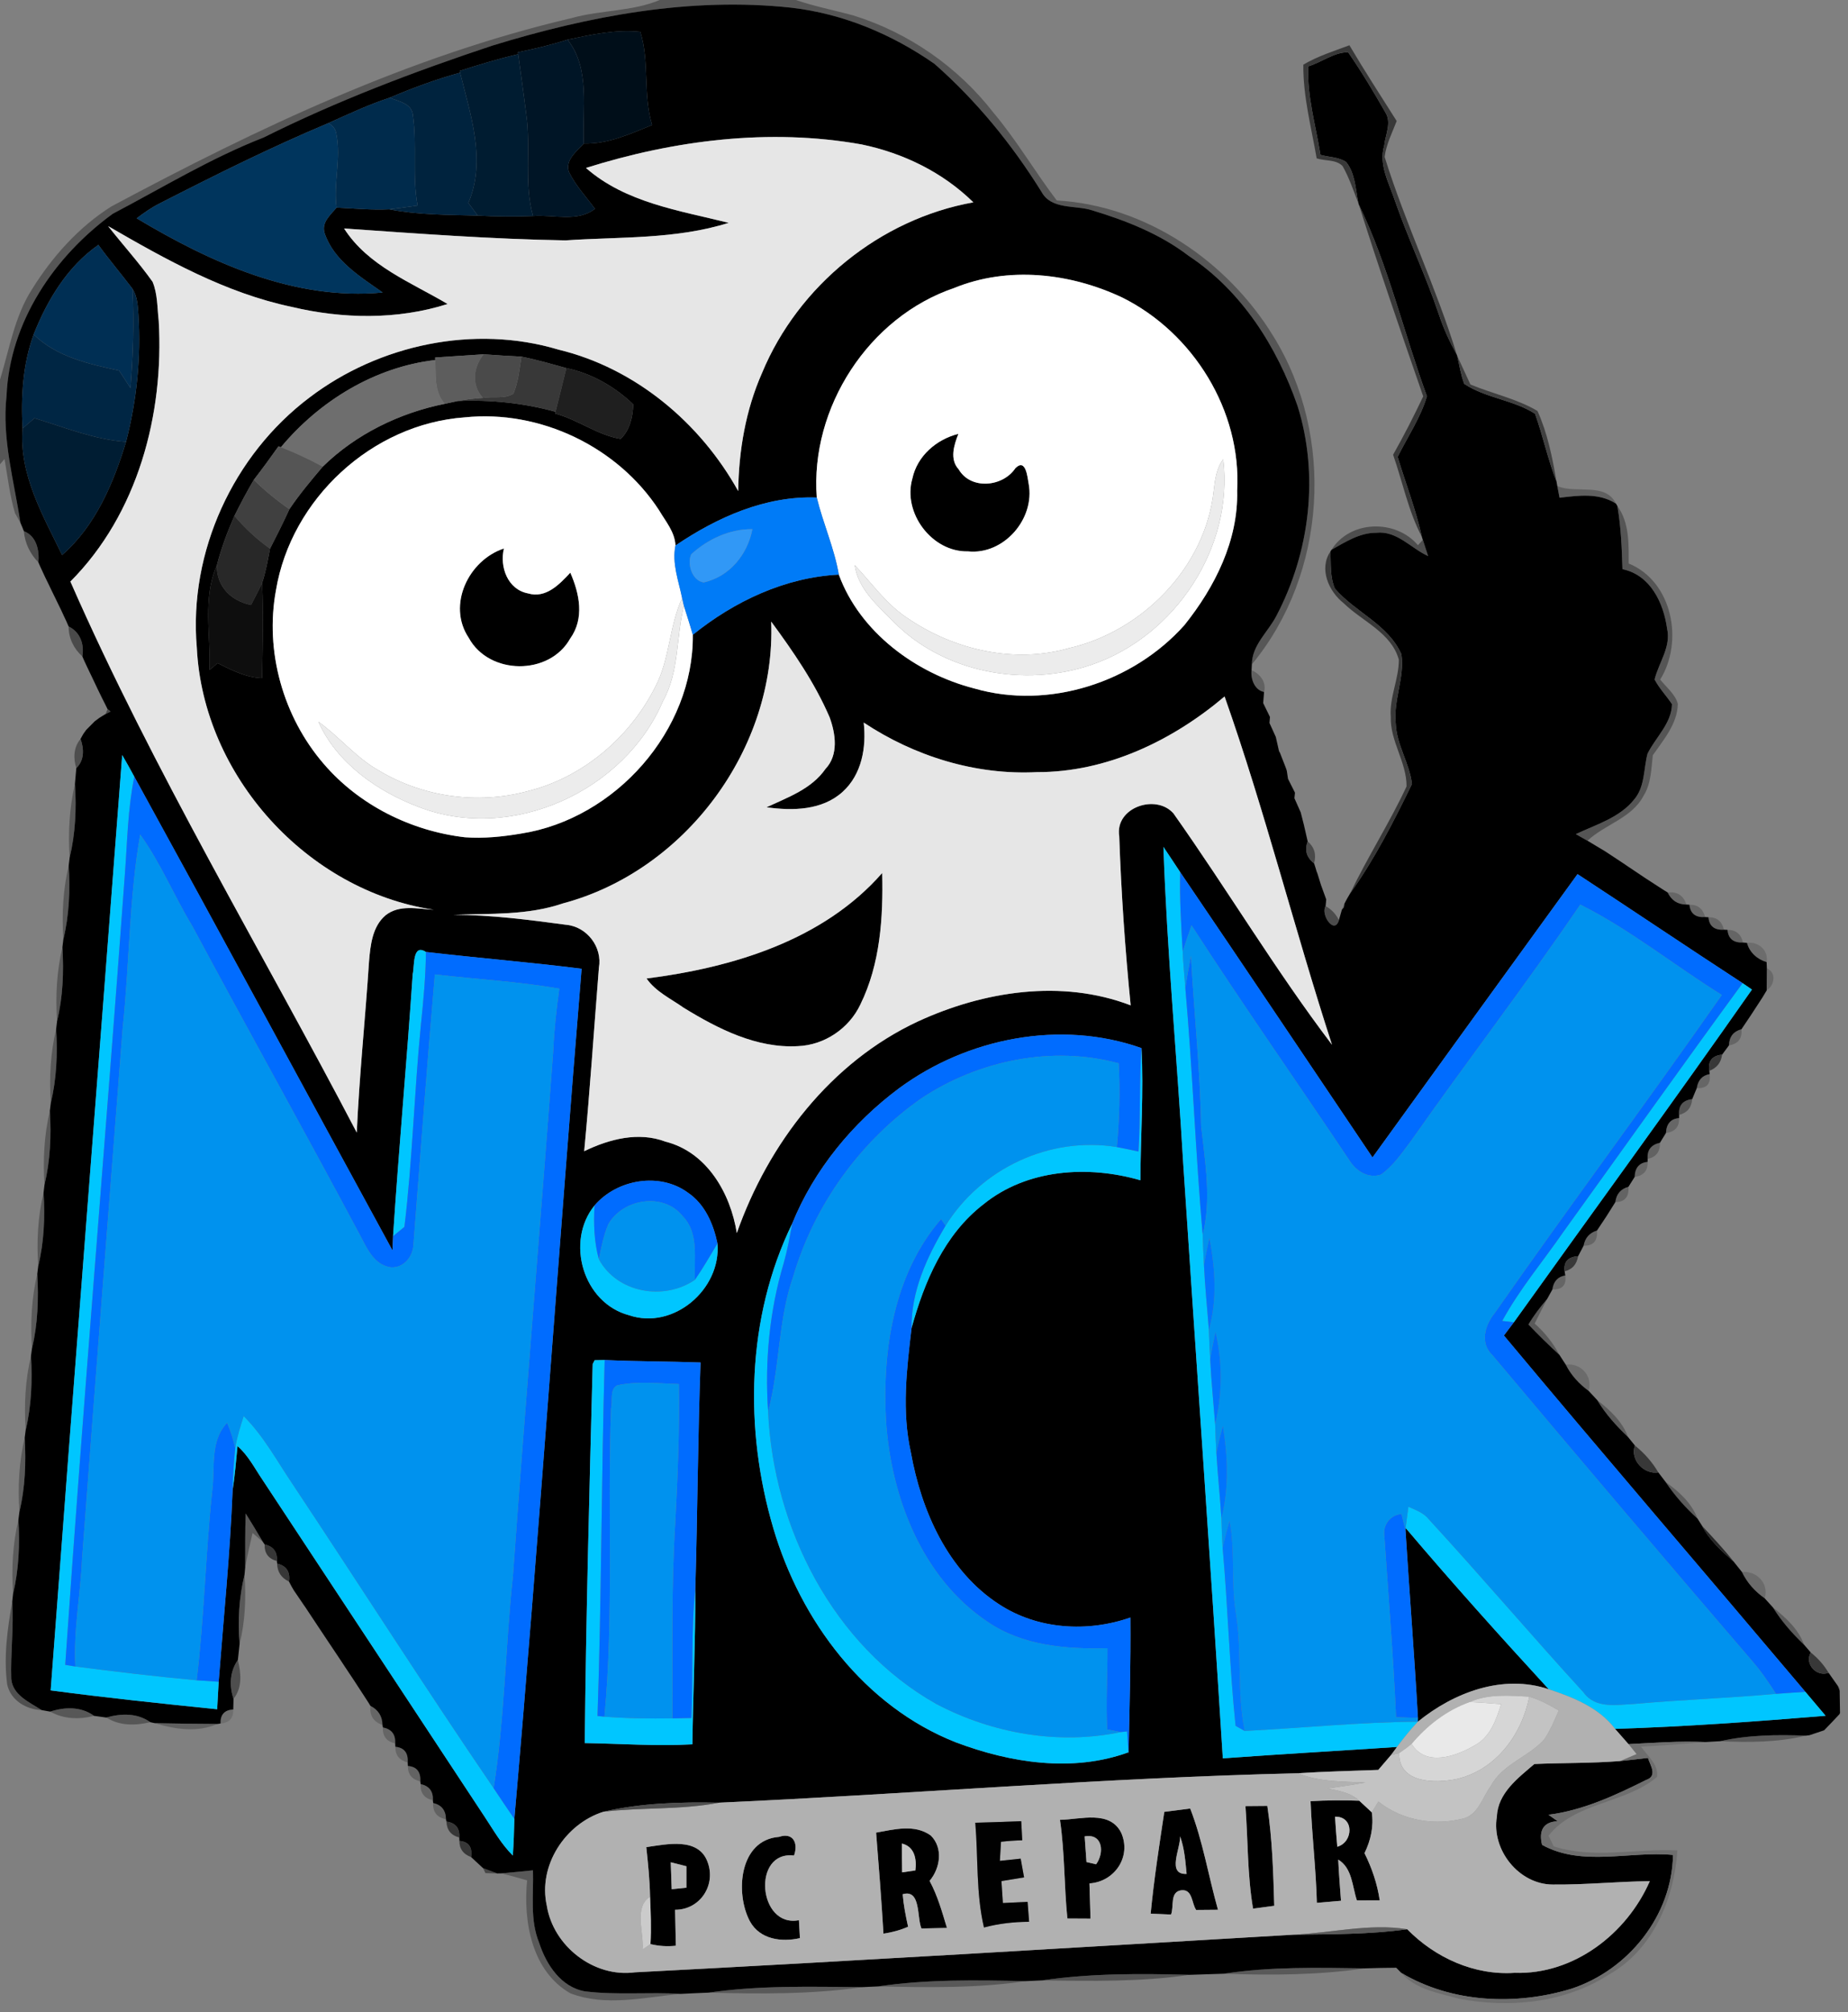<?xml version="1.0" encoding="UTF-8" ?>
<!DOCTYPE svg PUBLIC "-//W3C//DTD SVG 1.1//EN" "http://www.w3.org/Graphics/SVG/1.1/DTD/svg11.dtd">
<svg width="294pt" height="320pt" viewBox="0 0 294 320" version="1.1" xmlns="http://www.w3.org/2000/svg">
<rect x="0" y="0" width="294" height="320" fill="#808080" stroke="none"/>
<g id="#37373795">
<path fill="#373737" opacity="0.58" d=" M 104.96 0.00 L 126.62 0.00 C 129.62 1.04 132.75 1.62 135.80 2.47 C 144.56 5.20 152.42 10.66 158.04 17.91 C 161.75 22.31 164.64 27.31 168.12 31.88 C 182.25 32.67 195.28 41.53 202.57 53.46 C 212.40 69.32 211.10 91.25 199.16 105.66 C 199.18 102.56 201.78 100.48 203.09 97.89 C 208.39 87.79 209.87 75.55 206.44 64.60 C 203.19 55.18 197.52 46.25 189.10 40.69 C 184.56 37.21 179.14 35.08 173.71 33.44 C 171.04 32.59 167.24 33.40 165.68 30.49 C 161.00 22.96 155.33 16.01 148.66 10.15 C 141.92 5.45 134.14 2.18 125.94 1.23 C 109.85 -0.53 93.66 2.55 78.31 7.26 C 65.90 11.39 53.65 16.02 41.94 21.87 C 33.56 25.14 25.87 29.83 17.94 34.00 C 8.65 40.75 1.53 51.22 1.04 62.96 C 0.28 69.81 2.24 76.45 3.25 83.15 L 2.39 81.62 C 1.55 78.81 1.23 75.88 0.72 73.00 L 0.00 73.84 L 0.00 60.38 C 1.51 55.51 2.30 50.32 5.12 45.96 C 8.34 40.80 12.56 36.08 17.73 32.83 C 41.00 20.37 65.15 8.91 90.97 2.87 C 95.57 1.58 100.55 1.85 104.96 0.00 Z" />
</g>
<g id="#000000ff">
<path fill="#000000" opacity="1.00" d=" M 78.31 7.26 C 93.66 2.55 109.85 -0.53 125.94 1.23 C 134.14 2.18 141.92 5.45 148.66 10.15 C 155.33 16.01 161.00 22.96 165.68 30.49 C 167.24 33.40 171.04 32.59 173.71 33.44 C 179.14 35.08 184.56 37.21 189.10 40.69 C 197.52 46.25 203.19 55.18 206.44 64.60 C 209.87 75.55 208.39 87.79 203.09 97.89 C 201.78 100.48 199.18 102.56 199.16 105.66 C 199.15 105.89 199.12 106.37 199.11 106.60 C 198.95 107.97 199.59 109.76 201.10 110.05 C 201.06 110.50 200.99 111.38 200.96 111.82 C 201.23 112.37 201.77 113.48 202.04 114.03 L 201.96 114.98 C 202.21 115.54 202.72 116.65 202.97 117.21 C 203.08 117.69 203.29 118.64 203.40 119.11 L 203.47 119.44 L 203.63 119.73 C 203.86 120.32 204.33 121.52 204.56 122.11 C 204.60 122.23 204.68 122.48 204.72 122.60 L 204.91 123.87 C 205.19 124.42 205.75 125.52 206.02 126.07 L 205.93 126.95 C 206.18 127.51 206.68 128.64 206.93 129.20 C 207.06 129.72 207.32 130.76 207.46 131.28 L 207.51 131.52 L 207.57 131.77 C 207.69 132.28 207.92 133.31 208.04 133.82 C 207.51 135.22 207.85 136.38 209.06 137.31 L 209.34 138.18 L 209.45 138.58 L 209.58 138.90 C 209.72 139.36 210.01 140.27 210.15 140.73 C 210.36 141.31 210.78 142.47 210.99 143.05 L 210.89 144.11 C 210.05 145.44 212.29 148.75 213.01 146.34 L 213.48 144.68 L 213.80 144.30 L 213.89 143.71 L 214.31 142.92 C 214.39 142.79 214.53 142.54 214.61 142.41 L 214.82 142.05 C 218.68 136.65 221.73 130.64 224.63 124.69 C 224.25 121.40 222.18 118.47 222.05 115.10 C 221.64 111.37 223.49 107.77 222.95 104.06 C 220.85 99.30 215.59 97.38 212.36 93.60 C 211.57 91.74 211.75 89.66 211.66 87.70 L 211.84 87.43 C 214.05 86.19 216.33 84.71 218.97 84.73 C 222.24 84.38 224.46 87.19 227.20 88.44 C 226.99 87.79 226.57 86.50 226.36 85.86 L 226.21 85.40 C 225.26 81.06 223.63 76.91 222.35 72.66 C 223.93 69.47 225.99 66.46 227.01 63.02 C 223.32 52.91 220.89 42.30 216.19 32.56 L 216.11 32.32 C 215.65 30.11 215.63 27.64 214.17 25.78 C 212.98 24.96 211.42 25.02 210.07 24.63 C 209.34 19.95 207.91 15.33 208.14 10.55 C 210.24 9.92 212.35 8.23 214.49 8.33 C 216.62 11.40 218.55 14.63 220.40 17.87 C 221.43 19.51 220.40 21.41 220.22 23.14 C 219.29 26.23 221.02 29.17 221.96 32.03 C 224.08 38.10 226.87 43.92 228.92 50.03 C 229.65 52.26 230.65 54.39 231.77 56.44 L 231.83 56.60 C 232.18 58.08 232.40 59.61 232.95 61.05 C 236.39 63.33 240.76 63.58 244.21 65.80 C 245.48 69.34 246.24 73.05 247.62 76.56 L 247.75 77.30 C 247.84 77.77 248.02 78.70 248.11 79.16 C 251.14 78.81 254.35 78.35 257.08 80.09 L 257.31 80.48 C 257.89 83.80 258.02 87.17 258.12 90.52 C 262.57 91.45 264.65 95.87 265.22 99.98 C 265.88 102.87 263.89 105.38 263.23 108.07 C 263.98 109.50 265.12 110.66 266.00 112.00 C 265.92 115.08 263.40 117.25 262.11 119.86 C 261.46 122.30 261.72 125.10 259.99 127.14 C 257.68 130.05 253.94 131.13 250.70 132.66 C 251.16 132.92 252.09 133.44 252.55 133.71 C 253.24 134.12 254.63 134.95 255.32 135.37 C 255.41 135.43 255.60 135.55 255.69 135.61 C 256.35 136.05 257.67 136.93 258.34 137.36 C 258.43 137.43 258.61 137.55 258.70 137.61 C 259.36 138.05 260.67 138.93 261.33 139.37 C 261.42 139.43 261.61 139.55 261.70 139.62 C 262.36 140.05 263.69 140.91 264.35 141.34 C 264.46 141.41 264.68 141.55 264.79 141.62 L 265.31 141.94 C 265.92 143.21 266.91 143.85 268.29 143.86 L 268.77 143.89 C 268.92 145.30 269.75 145.95 271.27 145.85 L 271.80 145.88 C 271.92 147.29 272.74 147.95 274.26 147.86 L 274.83 147.89 C 274.96 149.30 275.78 149.96 277.29 149.90 L 277.93 149.96 C 278.32 151.46 279.57 152.59 281.05 153.01 L 281.09 154.00 C 281.08 154.88 281.06 156.64 281.06 157.52 L 280.67 158.17 C 280.60 158.29 280.45 158.53 280.38 158.65 C 279.94 159.32 279.08 160.65 278.64 161.32 C 278.58 161.42 278.45 161.61 278.38 161.71 C 278.05 162.20 277.38 163.19 277.05 163.69 C 275.76 164.04 275.10 164.90 275.06 166.26 C 274.79 166.63 274.24 167.36 273.97 167.73 C 272.37 167.91 271.70 168.77 271.94 170.30 L 271.99 170.83 C 270.82 171.03 270.14 171.78 269.94 173.06 C 269.76 173.50 269.39 174.38 269.21 174.81 C 267.71 174.99 267.02 175.82 267.13 177.31 L 267.13 177.82 C 265.81 177.93 265.11 178.72 265.04 180.19 C 264.80 180.58 264.32 181.36 264.08 181.75 C 262.67 182.06 262.02 182.92 262.12 184.32 L 262.12 184.79 C 260.80 184.92 260.11 185.71 260.06 187.18 C 259.81 187.58 259.31 188.36 259.07 188.75 C 257.84 189.09 257.15 189.90 256.99 191.18 C 256.65 191.72 255.98 192.79 255.64 193.33 C 255.58 193.42 255.45 193.61 255.39 193.71 C 255.06 194.21 254.39 195.21 254.06 195.71 C 252.88 196.07 252.17 196.87 251.94 198.11 C 251.72 198.53 251.28 199.37 251.06 199.79 C 249.45 199.90 248.74 200.69 248.92 202.18 L 249.02 202.85 C 247.85 203.04 247.16 203.78 246.97 205.08 C 246.76 205.46 246.34 206.22 246.13 206.60 C 245.04 207.87 244.02 209.20 243.16 210.65 C 244.75 212.31 246.38 213.92 248.08 215.47 C 248.33 215.87 248.84 216.65 249.10 217.04 C 249.94 218.71 251.21 220.10 252.73 221.20 C 253.07 221.57 253.75 222.30 254.10 222.67 C 255.42 224.88 257.15 226.79 259.01 228.55 C 259.28 228.89 259.83 229.56 260.10 229.90 C 259.30 232.16 261.53 234.54 263.82 234.17 C 264.11 234.55 264.69 235.31 264.98 235.69 C 266.42 237.84 268.14 239.78 270.06 241.52 C 270.25 241.82 270.62 242.41 270.81 242.71 C 271.99 244.98 273.89 246.69 275.79 248.34 C 276.13 248.76 276.79 249.58 277.12 250.00 C 277.93 251.71 279.20 253.12 280.75 254.20 C 281.08 254.57 281.74 255.30 282.07 255.66 C 283.43 257.86 285.15 259.80 287.02 261.59 C 287.28 261.90 287.82 262.51 288.08 262.82 C 287.03 264.62 289.01 266.76 290.91 266.04 C 291.29 266.57 292.04 267.64 292.41 268.17 C 292.48 268.34 292.61 268.70 292.67 268.87 C 292.69 269.76 292.72 271.54 292.73 272.42 C 292.71 272.47 292.66 272.57 292.64 272.63 C 291.84 273.49 291.02 274.34 290.20 275.19 C 289.62 275.39 288.44 275.78 287.86 275.97 L 287.29 276.04 C 282.73 275.87 278.14 275.92 273.67 276.92 C 273.07 276.96 271.86 277.02 271.25 277.06 C 267.19 276.87 263.13 277.19 259.08 277.39 C 258.37 276.57 257.65 275.76 256.94 274.96 C 268.12 274.61 279.29 273.80 290.44 272.88 C 289.37 271.60 288.29 270.33 287.22 269.07 C 271.26 250.16 255.12 231.40 239.26 212.40 C 239.78 211.70 240.31 211.00 240.84 210.30 C 253.47 192.66 266.28 175.14 278.72 157.38 C 278.35 157.12 277.60 156.61 277.23 156.36 C 268.44 150.63 259.74 144.77 250.97 139.02 C 240.09 154.03 229.20 169.04 218.35 184.08 C 208.16 168.95 198.01 153.80 187.76 138.71 C 186.87 137.37 185.99 136.02 185.09 134.69 C 185.67 151.51 187.26 168.27 188.24 185.07 C 190.32 216.60 192.56 248.12 194.54 279.65 C 203.77 278.97 213.01 278.45 222.25 277.84 L 221.30 279.12 C 220.62 279.90 219.94 280.69 219.27 281.49 C 215.01 281.65 210.74 281.74 206.48 282.02 C 175.74 282.73 145.10 285.32 114.39 286.70 C 108.25 286.57 102.00 286.75 96.01 288.14 C 89.92 290.06 85.57 296.71 86.99 303.07 C 88.01 309.51 94.48 314.56 101.01 313.68 C 135.91 311.87 170.79 309.75 205.67 307.70 C 211.75 307.62 217.85 307.66 223.88 306.83 C 228.31 311.36 234.57 314.20 240.97 313.76 C 250.35 314.08 258.81 307.56 262.47 299.18 C 257.33 299.24 252.20 299.77 247.06 299.72 C 241.66 299.73 237.24 294.21 238.14 288.92 C 238.28 285.17 241.51 282.78 244.10 280.55 C 248.64 280.35 253.19 280.44 257.72 280.08 C 259.20 279.93 260.68 279.76 262.17 279.58 C 262.54 280.75 263.74 282.44 261.92 283.07 C 257.02 285.52 251.82 287.94 246.35 288.62 C 246.71 288.87 247.44 289.39 247.81 289.65 C 245.36 289.76 244.82 291.35 245.33 293.41 C 251.76 296.94 259.23 294.35 266.16 295.01 C 266.01 304.67 259.05 313.31 250.00 316.29 C 241.18 318.98 230.99 318.57 222.94 313.77 C 222.74 313.56 222.33 313.15 222.13 312.95 C 220.47 312.96 218.81 312.99 217.15 313.05 C 209.67 312.95 202.15 312.76 194.73 313.90 C 192.88 313.96 191.04 314.02 189.20 314.08 C 181.40 313.87 173.57 313.83 165.83 314.96 C 165.17 314.99 163.84 315.05 163.18 315.08 C 155.36 314.92 147.49 314.77 139.73 315.92 C 139.07 315.95 137.77 316.01 137.12 316.04 C 128.99 315.97 120.82 315.74 112.75 316.91 C 111.26 316.97 109.76 317.03 108.27 317.11 C 103.21 316.80 98.12 317.33 93.08 316.71 C 89.25 316.05 86.90 312.45 85.78 309.00 C 84.27 305.33 84.91 301.31 84.79 297.46 C 83.09 297.62 81.40 297.81 79.70 297.94 L 79.09 297.95 C 78.53 297.74 77.42 297.33 76.86 297.12 C 76.22 296.53 75.58 295.94 74.95 295.35 C 75.17 293.76 74.55 292.91 73.09 292.78 L 73.07 292.24 C 73.17 290.76 72.49 289.92 71.02 289.70 L 70.95 289.33 C 70.93 287.92 70.25 287.06 68.91 286.75 L 68.87 286.32 C 68.94 284.90 68.29 284.04 66.92 283.74 L 66.87 283.33 C 66.95 281.79 66.29 280.97 64.89 280.86 L 64.86 280.30 C 64.96 278.78 64.31 277.95 62.90 277.81 L 62.87 277.27 C 62.95 275.85 62.30 275.00 60.91 274.73 L 60.85 274.34 C 60.82 272.95 60.18 271.93 58.93 271.30 L 58.62 270.79 C 58.55 270.68 58.42 270.48 58.35 270.37 C 57.92 269.70 57.05 268.37 56.61 267.70 C 56.55 267.61 56.43 267.42 56.37 267.33 C 55.93 266.67 55.05 265.35 54.62 264.70 C 54.55 264.60 54.42 264.40 54.36 264.30 C 53.92 263.64 53.04 262.32 52.60 261.66 C 52.55 261.58 52.45 261.43 52.39 261.35 C 51.95 260.69 51.07 259.37 50.63 258.71 C 50.57 258.60 50.43 258.40 50.36 258.30 C 49.91 257.62 49.01 256.27 48.57 255.60 C 48.50 255.50 48.36 255.30 48.29 255.20 C 47.91 254.64 47.15 253.51 46.76 252.95 C 46.67 252.78 46.48 252.46 46.38 252.30 L 45.98 251.54 C 46.20 249.98 45.57 249.03 44.09 248.67 L 44.05 248.26 C 44.15 246.83 43.50 245.95 42.10 245.63 L 41.82 245.22 C 40.92 243.71 40.03 242.20 39.09 240.71 C 38.98 243.55 39.02 246.39 39.01 249.24 C 38.98 249.54 38.93 250.15 38.90 250.46 C 38.02 254.06 37.81 257.76 38.12 261.45 C 38.05 262.09 37.91 263.37 37.84 264.01 C 36.56 265.83 36.45 268.10 37.15 270.18 C 37.14 270.61 37.12 271.45 37.11 271.87 C 35.72 271.95 35.04 272.69 35.08 274.11 L 34.58 274.18 C 31.25 274.17 27.93 274.12 24.61 274.05 L 23.91 273.90 C 21.84 272.42 19.27 272.49 16.92 273.16 C 16.43 273.09 15.45 272.95 14.96 272.89 C 12.90 271.39 10.31 271.46 7.99 272.22 C 7.64 272.16 6.96 272.03 6.61 271.97 C 4.71 270.73 2.01 269.61 1.79 267.01 C 1.66 262.91 2.20 258.80 1.95 254.69 C 1.99 254.39 2.05 253.78 2.08 253.48 C 3.00 249.61 3.16 245.65 2.93 241.70 C 2.97 241.38 3.05 240.76 3.09 240.44 C 4.01 236.58 4.15 232.61 3.93 228.66 C 3.97 228.35 4.05 227.73 4.09 227.42 C 5.01 223.56 5.15 219.59 4.93 215.64 C 4.97 215.35 5.05 214.76 5.09 214.46 C 6.02 210.57 6.15 206.58 5.93 202.60 C 5.97 202.29 6.05 201.68 6.08 201.37 C 7.01 197.54 7.17 193.60 6.93 189.68 C 6.97 189.36 7.04 188.73 7.08 188.42 C 8.00 184.57 8.17 180.61 7.93 176.67 C 7.97 176.36 8.04 175.75 8.08 175.44 C 9.00 171.58 9.17 167.62 8.93 163.68 C 8.97 163.36 9.04 162.73 9.08 162.41 C 10.01 158.56 10.16 154.59 9.93 150.65 C 9.97 150.33 10.04 149.70 10.08 149.39 C 11.01 145.54 11.17 141.59 10.93 137.65 C 10.97 137.34 11.04 136.71 11.08 136.40 C 12.00 132.56 12.18 128.61 11.92 124.69 C 11.98 124.05 12.08 122.79 12.14 122.16 C 13.44 120.93 13.38 119.08 12.81 117.52 L 13.24 116.75 C 13.35 116.58 13.59 116.26 13.71 116.09 C 14.05 115.75 14.74 115.06 15.08 114.71 C 15.27 114.58 15.64 114.30 15.82 114.16 L 16.81 113.55 C 17.00 113.46 17.40 113.26 17.59 113.16 L 17.11 112.77 L 16.67 111.88 C 16.57 111.68 16.37 111.29 16.27 111.09 L 15.79 110.11 C 15.72 109.97 15.58 109.67 15.51 109.53 L 14.57 107.55 C 14.49 107.39 14.35 107.08 14.27 106.93 L 13.79 105.92 C 13.70 105.73 13.52 105.36 13.44 105.17 L 13.10 104.40 C 13.43 102.47 12.76 100.52 10.92 99.64 L 10.52 98.73 C 10.42 98.52 10.23 98.11 10.13 97.90 L 9.71 96.99 C 9.59 96.76 9.37 96.30 9.26 96.07 L 8.81 95.14 C 8.68 94.87 8.41 94.33 8.28 94.06 L 7.72 92.89 C 7.59 92.62 7.33 92.09 7.20 91.83 L 6.79 90.95 C 6.70 90.76 6.52 90.38 6.44 90.19 L 6.11 89.45 C 6.27 87.51 5.82 85.27 3.80 84.48 L 3.56 83.88 C 3.52 83.77 3.43 83.56 3.38 83.45 L 3.25 83.15 C 2.24 76.45 0.28 69.81 1.04 62.96 C 1.53 51.22 8.65 40.75 17.94 34.00 C 25.87 29.83 33.56 25.14 41.94 21.87 C 53.65 16.02 65.90 11.39 78.31 7.26 M 90.28 6.31 C 87.69 7.14 85.05 7.77 82.39 8.31 L 82.44 8.62 C 79.29 9.35 76.20 10.29 73.12 11.28 L 73.20 11.56 C 69.37 12.61 65.65 13.99 62.00 15.54 C 58.64 16.63 55.44 18.15 52.22 19.59 C 43.07 23.43 34.18 27.86 25.35 32.38 C 24.06 33.03 22.89 33.86 21.75 34.72 C 33.49 41.74 46.86 47.85 60.88 46.52 C 57.31 44.00 53.09 41.44 51.64 37.07 C 51.11 35.35 52.59 34.18 53.54 33.02 C 56.33 33.15 59.11 33.42 61.91 33.29 C 66.55 34.19 71.30 34.16 76.00 34.29 C 78.93 34.46 81.87 34.47 84.80 34.36 C 88.06 34.10 91.86 35.39 94.65 33.21 C 93.24 31.28 91.56 29.51 90.51 27.34 C 89.87 25.46 91.77 24.05 92.87 22.83 C 96.71 22.94 100.27 21.29 103.75 19.88 C 102.26 15.00 103.37 9.89 101.87 5.06 C 97.96 4.65 94.08 5.51 90.28 6.31 M 93.22 26.71 C 99.52 32.24 108.08 33.48 115.93 35.44 C 107.53 38.09 98.66 37.64 89.99 38.23 C 78.22 38.04 66.48 37.15 54.74 36.34 C 58.56 42.30 65.39 44.90 71.21 48.35 C 63.21 50.89 54.53 50.74 46.41 48.81 C 35.88 46.60 26.41 41.29 17.20 35.96 C 19.53 38.93 22.08 41.73 24.27 44.81 C 25.09 46.76 25.01 48.95 25.25 51.03 C 26.12 65.89 21.92 81.73 11.20 92.49 C 24.45 122.68 41.51 150.95 56.76 180.13 C 57.16 171.03 58.12 161.98 58.71 152.90 C 58.93 150.31 59.23 147.35 61.35 145.56 C 63.56 143.82 66.44 144.55 69.01 144.69 C 48.83 141.65 32.30 123.37 31.31 102.99 C 29.99 87.79 37.10 72.36 49.25 63.21 C 60.33 54.79 75.45 51.58 88.87 55.61 C 101.06 58.55 111.40 67.23 117.44 78.10 C 117.53 71.68 118.62 65.23 121.23 59.32 C 126.99 45.43 140.03 34.83 154.85 32.18 C 149.99 27.40 143.69 24.34 137.06 22.97 C 122.43 20.36 107.30 22.28 93.22 26.71 M 5.35 53.20 C 3.62 57.98 3.32 63.09 3.59 68.13 C 3.02 75.47 6.80 81.92 9.88 88.27 C 15.16 83.68 18.07 76.83 20.05 70.27 C 21.76 63.68 22.45 56.83 22.02 50.04 C 21.92 48.63 21.86 47.14 21.07 45.92 C 19.29 43.57 17.38 41.33 15.65 38.95 C 10.73 42.38 7.52 47.71 5.35 53.20 M 151.81 45.80 C 138.19 50.42 128.87 64.85 129.94 79.13 C 121.78 78.82 114.08 82.28 107.46 86.76 C 107.37 84.61 105.89 82.92 104.85 81.15 C 98.28 71.05 85.91 65.13 73.92 66.38 C 59.19 67.43 46.31 79.35 43.90 93.89 C 42.11 103.60 45.05 113.99 51.48 121.46 C 57.12 128.05 65.38 132.16 73.96 133.16 C 76.96 133.38 79.96 133.07 82.91 132.57 C 97.90 130.23 110.37 116.18 110.22 100.96 C 116.81 95.64 124.90 91.81 133.45 91.39 C 136.80 100.54 145.70 107.10 154.99 109.49 C 166.82 112.92 180.30 108.54 188.43 99.42 C 193.27 93.38 197.02 85.95 196.82 78.03 C 197.53 65.34 189.84 52.93 178.54 47.32 C 170.28 43.42 160.40 42.29 151.81 45.80 M 69.23 56.86 L 69.24 57.26 C 59.65 58.36 50.81 63.77 44.69 71.13 L 44.31 70.98 C 43.04 72.78 41.73 74.56 40.38 76.31 C 39.28 78.18 38.26 80.10 37.30 82.04 C 36.17 84.60 35.19 87.23 34.49 89.95 C 32.19 95.19 33.56 101.03 33.32 106.55 C 33.65 106.28 34.31 105.74 34.63 105.47 C 36.87 106.59 39.13 107.75 41.69 107.85 C 41.77 102.81 41.94 97.76 41.69 92.73 C 42.29 90.95 42.60 89.10 42.96 87.26 C 44.02 85.18 45.08 83.10 46.04 80.98 C 47.65 78.60 49.49 76.40 51.34 74.22 C 56.63 69.04 63.55 65.67 70.77 64.22 C 71.28 64.11 72.29 63.89 72.80 63.78 C 78.06 63.55 83.31 64.09 88.38 65.49 L 88.31 65.77 C 91.93 66.73 95.04 69.20 98.73 69.80 C 100.18 68.48 100.70 66.23 100.74 64.31 C 97.85 61.52 94.07 59.35 90.10 58.55 C 87.73 57.88 85.37 57.20 82.95 56.72 C 80.95 56.62 78.95 56.50 76.95 56.35 C 74.38 56.53 71.80 56.67 69.23 56.86 M 122.69 98.86 C 123.47 119.03 109.04 138.50 89.55 143.68 C 83.93 145.60 77.98 145.27 72.15 145.49 C 78.16 145.51 84.13 146.28 90.08 147.08 C 93.39 147.38 95.87 150.64 95.28 153.92 C 94.50 163.64 93.86 173.38 92.94 183.09 C 96.92 181.16 101.57 179.94 105.88 181.57 C 112.48 183.23 116.22 189.79 117.22 196.11 C 122.22 181.88 132.18 168.90 146.06 162.44 C 156.50 157.63 168.90 155.69 179.88 159.89 C 178.99 150.95 178.37 141.97 178.06 133.00 C 177.33 128.42 183.90 126.19 186.69 129.37 C 195.27 141.50 202.92 154.32 211.91 166.16 C 205.93 147.78 201.25 129.00 194.82 110.77 C 186.50 117.81 176.05 122.83 164.98 122.80 C 155.23 123.30 145.50 120.29 137.41 114.92 C 137.85 118.85 137.11 123.18 134.05 125.94 C 130.79 128.90 126.07 128.97 121.95 128.39 C 125.34 126.80 129.10 125.50 131.34 122.27 C 133.43 120.07 132.94 116.67 131.98 114.07 C 129.62 108.59 126.21 103.65 122.69 98.86 M 19.44 120.08 C 15.67 169.67 11.76 219.25 8.06 268.84 C 16.86 270.01 25.71 270.94 34.55 271.84 C 34.63 270.38 34.71 268.92 34.79 267.47 C 35.57 257.31 36.60 247.17 37.01 236.99 C 37.37 234.67 37.56 232.33 37.79 229.99 C 39.48 231.46 40.50 233.49 41.74 235.32 C 53.54 253.22 65.35 271.10 77.14 289.00 C 78.53 291.10 79.78 293.32 81.59 295.11 C 81.72 293.16 81.79 291.22 81.83 289.28 C 85.77 244.24 88.83 199.12 92.53 154.07 C 84.29 153.03 76.01 152.36 67.76 151.40 C 65.59 149.99 65.96 153.67 65.66 154.91 C 64.72 168.82 63.45 182.70 62.53 196.61 C 62.51 197.17 62.46 198.30 62.44 198.86 C 48.74 173.75 35.15 148.59 21.37 123.53 C 20.75 122.37 20.10 121.22 19.44 120.08 M 143.03 173.08 C 135.64 178.58 129.49 186.05 126.03 194.60 C 118.75 209.54 118.37 227.28 123.03 243.06 C 127.36 257.75 137.51 271.37 152.06 277.10 C 160.71 280.37 170.63 281.93 179.52 278.69 L 179.54 279.00 C 179.70 271.75 179.90 264.50 179.84 257.25 C 173.02 259.64 165.11 259.17 158.98 255.17 C 150.79 249.89 146.57 240.28 144.91 230.99 C 143.45 224.44 144.24 217.80 145.02 211.23 C 147.05 203.85 150.22 196.34 156.46 191.53 C 163.39 185.90 173.11 185.30 181.43 187.71 C 181.45 180.71 181.97 173.69 181.60 166.69 C 168.73 162.14 153.91 165.06 143.03 173.08 M 94.59 191.71 C 89.90 197.48 92.78 207.24 100.06 209.17 C 107.13 211.59 114.76 205.04 114.14 197.75 C 113.49 194.65 112.15 191.51 109.44 189.68 C 104.94 186.38 98.16 187.55 94.59 191.71 M 94.29 216.94 C 93.77 237.02 93.23 257.12 93.03 277.22 C 98.73 277.31 104.45 277.74 110.15 277.42 C 110.27 269.18 110.65 260.94 110.62 252.69 C 110.97 240.70 111.02 228.69 111.45 216.69 C 106.37 216.51 101.28 216.54 96.20 216.30 L 94.60 216.33 L 94.29 216.94 Z" />
<path fill="#000000" opacity="1.00" d=" M 145.15 76.11 C 145.92 72.51 148.99 69.87 152.47 69.00 C 151.77 70.79 151.04 73.04 152.52 74.65 C 154.45 77.95 159.55 77.45 161.54 74.46 C 163.19 72.81 163.46 75.86 163.65 76.94 C 164.70 82.51 159.69 88.29 153.99 87.69 C 148.27 87.83 143.57 81.57 145.15 76.11 Z" />
<path fill="#000000" opacity="1.00" d=" M 74.57 101.44 C 71.09 96.24 74.53 89.10 80.17 87.23 C 79.46 90.15 80.76 93.75 83.99 94.37 C 86.84 95.22 88.99 92.95 90.73 91.08 C 92.20 94.42 93.01 98.36 90.71 101.56 C 87.40 107.48 77.81 107.40 74.57 101.44 Z" />
<path fill="#000000" opacity="1.00" d=" M 102.86 155.62 C 116.56 153.88 130.95 149.57 140.35 138.84 C 140.52 145.91 140.05 153.30 136.88 159.75 C 135.09 163.56 131.18 166.21 126.95 166.38 C 120.36 166.76 114.22 163.62 108.76 160.27 C 106.72 158.83 104.32 157.72 102.86 155.62 Z" />
<path fill="#000000" opacity="1.00" d=" M 223.60 243.32 L 223.62 243.01 C 231.01 251.73 238.65 260.24 246.39 268.66 C 239.09 266.20 231.28 269.17 225.57 273.82 L 225.58 273.22 C 225.02 263.24 224.22 253.29 223.60 243.32 Z" />
<path fill="#000000" opacity="1.00" d=" M 198.14 287.24 C 199.30 287.23 200.46 287.22 201.62 287.21 C 202.41 292.47 202.57 297.79 202.72 303.10 C 201.59 303.25 200.47 303.40 199.35 303.55 C 198.43 298.16 198.55 292.67 198.14 287.24 Z" />
<path fill="#000000" opacity="1.00" d=" M 208.50 286.46 C 211.08 286.32 213.67 286.29 216.25 286.39 C 216.75 286.85 217.74 287.78 218.24 288.24 C 218.57 290.49 218.07 292.70 217.08 294.73 C 218.26 297.10 219.12 299.61 219.50 302.23 C 218.59 302.23 216.78 302.24 215.87 302.24 C 215.11 299.99 215.15 297.12 212.90 295.75 C 213.00 297.94 213.18 300.12 213.34 302.30 C 212.38 302.38 210.46 302.55 209.50 302.63 C 209.36 297.22 208.71 291.86 208.50 286.46 M 212.39 288.93 C 212.49 290.52 212.61 292.12 212.75 293.71 C 215.34 292.97 215.45 288.85 212.39 288.93 Z" />
<path fill="#000000" opacity="1.00" d=" M 185.23 288.16 C 186.60 287.98 187.97 287.80 189.35 287.63 C 191.37 292.82 192.25 298.37 193.77 303.73 C 192.61 303.74 191.45 303.75 190.30 303.76 C 189.57 302.72 189.76 300.51 188.02 300.62 C 186.04 300.81 186.82 303.20 186.30 304.49 C 185.49 304.45 183.87 304.38 183.06 304.35 C 183.58 298.93 184.42 293.54 185.23 288.16 M 187.74 292.05 C 187.83 293.98 185.56 298.16 188.78 298.03 C 188.58 296.01 188.44 293.97 187.74 292.05 Z" />
<path fill="#000000" opacity="1.00" d=" M 168.63 289.43 C 171.87 289.38 176.57 287.82 178.39 291.52 C 180.03 295.31 177.32 299.28 173.32 299.54 C 173.38 301.41 173.44 303.27 173.49 305.14 C 172.57 305.14 170.73 305.13 169.81 305.12 C 169.28 299.90 169.40 294.63 168.63 289.43 M 172.56 292.06 C 172.65 293.41 172.75 294.77 172.85 296.14 C 173.23 296.23 174.00 296.41 174.38 296.50 C 175.74 294.64 175.44 291.55 172.56 292.06 Z" />
<path fill="#000000" opacity="1.00" d=" M 139.38 291.46 C 142.24 290.96 145.49 290.06 148.08 291.92 C 150.09 293.92 149.58 297.12 147.89 299.14 C 149.16 301.48 149.88 304.07 150.65 306.62 C 149.63 306.64 147.61 306.69 146.60 306.71 C 145.84 305.07 146.56 300.38 143.61 301.26 C 143.75 303.00 144.09 304.72 144.47 306.43 C 143.22 306.98 141.89 307.33 140.55 307.53 C 140.23 302.17 139.81 296.82 139.38 291.46 M 143.49 293.20 C 143.48 294.72 143.50 296.25 143.52 297.78 C 144.05 297.70 145.10 297.54 145.63 297.47 C 145.86 295.66 145.50 293.69 143.49 293.20 Z" />
<path fill="#000000" opacity="1.00" d=" M 119.31 305.58 C 116.92 301.12 117.58 292.63 123.93 292.14 C 126.20 291.37 127.03 293.16 126.32 295.11 C 119.60 294.28 120.58 306.64 127.10 305.39 C 127.14 306.10 127.22 307.53 127.26 308.24 C 124.33 308.91 120.90 308.46 119.31 305.58 Z" />
<path fill="#000000" opacity="1.00" d=" M 102.82 293.77 C 106.06 293.31 111.10 292.15 112.56 296.11 C 113.97 299.80 111.37 303.75 107.40 303.73 C 107.44 305.64 107.49 307.54 107.52 309.45 C 106.15 309.60 104.80 309.51 103.48 309.19 C 103.64 306.68 103.52 304.16 103.42 301.65 C 103.37 299.01 103.10 296.39 102.82 293.77 M 106.71 296.18 C 106.76 297.60 106.81 299.03 106.86 300.46 C 107.64 300.37 108.42 300.29 109.20 300.22 C 109.20 299.08 109.20 297.94 109.20 296.81 C 108.37 296.60 107.54 296.38 106.71 296.18 Z" />
</g>
<g id="#000e19ff">
<path fill="#000e19" opacity="1.00" d=" M 90.28 6.31 C 94.08 5.51 97.96 4.65 101.87 5.06 C 103.37 9.89 102.26 15.00 103.75 19.88 C 100.27 21.29 96.71 22.94 92.87 22.83 C 92.61 17.36 93.95 10.90 90.28 6.31 Z" />
</g>
<g id="#001526ff">
<path fill="#001526" opacity="1.00" d=" M 82.39 8.31 C 85.05 7.77 87.69 7.14 90.28 6.31 C 93.95 10.90 92.61 17.36 92.87 22.83 C 91.77 24.05 89.87 25.46 90.51 27.34 C 91.56 29.51 93.24 31.28 94.65 33.21 C 91.86 35.39 88.06 34.10 84.80 34.36 C 83.32 29.07 84.49 23.56 83.72 18.19 C 83.33 15.00 82.87 11.81 82.44 8.62 L 82.39 8.31 Z" />
</g>
<g id="#383838ff">
<path fill="#383838" opacity="1.00" d=" M 207.35 10.28 C 209.64 8.93 212.20 8.13 214.68 7.20 C 217.09 11.27 219.66 15.25 222.20 19.25 C 221.48 21.11 220.54 22.94 220.28 24.95 C 223.60 35.62 228.51 45.74 231.77 56.44 C 230.65 54.39 229.65 52.26 228.92 50.03 C 226.87 43.92 224.08 38.10 221.96 32.03 C 221.02 29.17 219.29 26.23 220.22 23.14 C 220.40 21.41 221.43 19.51 220.40 17.87 C 218.55 14.63 216.62 11.40 214.49 8.33 C 212.35 8.23 210.24 9.92 208.14 10.55 C 207.91 15.33 209.34 19.95 210.07 24.63 C 211.42 25.02 212.98 24.96 214.17 25.78 C 215.63 27.64 215.65 30.11 216.11 32.32 C 215.33 30.34 214.65 28.29 213.60 26.42 C 212.57 25.33 210.82 25.63 209.47 25.19 C 208.62 20.25 207.29 15.32 207.35 10.28 Z" />
<path fill="#383838" opacity="1.00" d=" M 216.19 32.56 C 220.89 42.30 223.32 52.91 227.01 63.02 C 225.99 66.46 223.93 69.47 222.35 72.66 C 223.63 76.91 225.26 81.06 226.21 85.40 C 224.05 81.28 223.15 76.68 221.63 72.32 C 223.34 69.29 224.93 66.19 226.42 63.04 C 222.92 52.92 219.41 42.78 216.19 32.56 Z" />
<path fill="#383838" opacity="1.00" d=" M 82.95 56.72 C 85.37 57.20 87.73 57.88 90.10 58.55 C 89.54 60.87 88.96 63.18 88.38 65.49 C 83.31 64.09 78.06 63.55 72.80 63.78 C 74.14 63.52 75.49 63.37 76.84 63.28 C 78.42 62.99 80.26 63.50 81.68 62.61 C 82.44 60.73 82.66 58.70 82.95 56.72 Z" />
<path fill="#383838" opacity="1.00" d=" M 213.77 95.94 C 211.38 94.06 209.79 90.46 211.66 87.70 C 211.75 89.66 211.57 91.74 212.36 93.60 C 215.59 97.38 220.85 99.30 222.95 104.06 C 223.49 107.77 221.64 111.37 222.05 115.10 C 222.18 118.47 224.25 121.40 224.63 124.69 C 221.73 130.64 218.68 136.65 214.82 142.05 C 217.58 136.27 221.08 130.86 223.77 125.07 C 223.80 121.24 221.15 117.90 221.26 114.02 C 221.02 110.90 222.56 107.99 222.54 104.91 C 221.34 100.60 216.74 98.84 213.77 95.94 Z" />
<path fill="#383838" opacity="1.00" d=" M 271.94 170.30 C 271.70 168.77 272.37 167.91 273.97 167.73 C 273.80 169.01 273.12 169.86 271.94 170.30 Z" />
<path fill="#383838" opacity="1.00" d=" M 248.92 202.18 C 248.74 200.69 249.45 199.90 251.06 199.79 C 250.83 201.12 250.11 201.91 248.92 202.18 Z" />
<path fill="#383838" opacity="1.00" d=" M 260.10 229.90 C 261.58 231.09 262.86 232.52 263.82 234.17 C 261.53 234.54 259.30 232.16 260.10 229.90 Z" />
<path fill="#383838" opacity="1.00" d=" M 288.08 262.82 C 289.21 263.71 290.17 264.79 290.91 266.04 C 289.01 266.76 287.03 264.62 288.08 262.82 Z" />
</g>
<g id="#001c31ff">
<path fill="#001c31" opacity="1.00" d=" M 73.12 11.28 C 76.20 10.29 79.29 9.35 82.44 8.62 C 82.87 11.81 83.33 15.00 83.72 18.19 C 84.49 23.56 83.32 29.07 84.80 34.36 C 81.87 34.47 78.93 34.46 76.00 34.29 C 75.50 33.62 75.01 32.95 74.51 32.28 C 77.40 25.51 74.85 18.29 73.20 11.56 L 73.12 11.28 Z" />
</g>
<g id="#00233eff">
<path fill="#00233e" opacity="1.00" d=" M 62.00 15.54 C 65.65 13.99 69.37 12.61 73.20 11.56 C 74.85 18.29 77.40 25.51 74.51 32.28 C 75.01 32.95 75.50 33.62 76.00 34.29 C 71.30 34.16 66.55 34.19 61.91 33.29 C 63.42 33.12 64.92 32.91 66.43 32.69 C 65.56 27.95 66.37 23.11 65.69 18.36 C 65.55 16.44 63.41 16.13 62.00 15.54 Z" />
</g>
<g id="#002b4cff">
<path fill="#002b4c" opacity="1.00" d=" M 52.22 19.59 C 55.44 18.15 58.64 16.63 62.00 15.54 C 63.41 16.13 65.55 16.44 65.69 18.36 C 66.37 23.11 65.56 27.95 66.43 32.69 C 64.92 32.91 63.42 33.12 61.91 33.29 C 59.11 33.42 56.33 33.15 53.54 33.02 C 53.02 29.12 54.29 25.21 53.51 21.34 C 53.40 20.54 52.97 19.96 52.22 19.59 Z" />
</g>
<g id="#00355dff">
<path fill="#00355d" opacity="1.00" d=" M 25.35 32.38 C 34.18 27.86 43.07 23.43 52.22 19.59 C 52.97 19.96 53.40 20.54 53.51 21.34 C 54.29 25.21 53.02 29.12 53.54 33.02 C 52.59 34.18 51.11 35.35 51.64 37.07 C 53.09 41.44 57.31 44.00 60.88 46.52 C 46.86 47.85 33.49 41.74 21.75 34.72 C 22.89 33.86 24.06 33.03 25.35 32.38 Z" />
</g>
<g id="#e6e6e6ff">
<path fill="#e6e6e6" opacity="1.00" d=" M 93.22 26.71 C 107.30 22.28 122.43 20.36 137.06 22.97 C 143.69 24.34 149.99 27.40 154.85 32.18 C 140.03 34.83 126.99 45.43 121.23 59.32 C 118.62 65.23 117.53 71.68 117.44 78.10 C 111.40 67.23 101.06 58.55 88.87 55.61 C 75.45 51.58 60.33 54.79 49.25 63.21 C 37.10 72.36 29.99 87.79 31.31 102.99 C 32.30 123.37 48.83 141.65 69.01 144.69 C 66.44 144.55 63.56 143.82 61.35 145.56 C 59.23 147.35 58.93 150.31 58.71 152.90 C 58.12 161.98 57.16 171.03 56.76 180.13 C 41.51 150.95 24.45 122.68 11.20 92.49 C 21.92 81.73 26.12 65.89 25.25 51.03 C 25.01 48.95 25.09 46.76 24.27 44.81 C 22.08 41.73 19.53 38.93 17.20 35.96 C 26.41 41.29 35.88 46.60 46.41 48.81 C 54.53 50.74 63.21 50.89 71.21 48.35 C 65.39 44.90 58.56 42.30 54.74 36.34 C 66.48 37.15 78.22 38.04 89.99 38.23 C 98.66 37.64 107.53 38.09 115.93 35.44 C 108.08 33.48 99.52 32.24 93.22 26.71 Z" />
<path fill="#e6e6e6" opacity="1.00" d=" M 122.69 98.86 C 126.21 103.65 129.62 108.59 131.98 114.07 C 132.94 116.67 133.43 120.07 131.34 122.27 C 129.10 125.50 125.34 126.80 121.95 128.39 C 126.07 128.97 130.79 128.90 134.05 125.94 C 137.11 123.18 137.85 118.85 137.41 114.92 C 145.50 120.29 155.23 123.30 164.98 122.80 C 176.05 122.83 186.50 117.81 194.82 110.77 C 201.25 129.00 205.93 147.78 211.91 166.16 C 202.92 154.32 195.27 141.50 186.69 129.37 C 183.90 126.19 177.33 128.42 178.06 133.00 C 178.37 141.97 178.99 150.95 179.88 159.89 C 168.90 155.69 156.50 157.63 146.06 162.44 C 132.18 168.90 122.22 181.88 117.22 196.11 C 116.22 189.79 112.48 183.23 105.88 181.57 C 101.57 179.94 96.92 181.16 92.94 183.09 C 93.86 173.38 94.50 163.64 95.28 153.92 C 95.87 150.64 93.39 147.38 90.08 147.08 C 84.13 146.28 78.16 145.51 72.15 145.49 C 77.98 145.27 83.93 145.60 89.55 143.68 C 109.04 138.50 123.47 119.03 122.69 98.86 M 102.86 155.62 C 104.32 157.72 106.72 158.83 108.76 160.27 C 114.22 163.62 120.36 166.76 126.95 166.38 C 131.18 166.21 135.09 163.56 136.88 159.75 C 140.05 153.30 140.52 145.91 140.35 138.84 C 130.95 149.57 116.56 153.88 102.86 155.62 Z" />
</g>
<g id="#002f54ff">
<path fill="#002f54" opacity="1.00" d=" M 5.35 53.20 C 7.52 47.71 10.73 42.38 15.65 38.95 C 17.38 41.33 19.29 43.57 21.07 45.92 C 21.35 51.18 21.17 56.46 20.76 61.72 C 20.16 60.79 19.56 59.86 18.95 58.94 C 14.11 57.89 9.04 56.77 5.35 53.20 Z" />
</g>
<g id="#ffffffff">
<path fill="#ffffff" opacity="1.00" d=" M 151.81 45.80 C 160.40 42.29 170.28 43.42 178.54 47.32 C 189.84 52.93 197.53 65.34 196.82 78.03 C 197.02 85.95 193.27 93.38 188.43 99.42 C 180.30 108.54 166.82 112.92 154.99 109.49 C 145.70 107.10 136.80 100.54 133.45 91.39 C 132.73 87.18 130.95 83.27 129.94 79.13 C 128.87 64.85 138.19 50.42 151.81 45.80 M 145.15 76.11 C 143.57 81.57 148.27 87.83 153.99 87.69 C 159.69 88.29 164.70 82.51 163.65 76.94 C 163.46 75.86 163.19 72.81 161.54 74.46 C 159.55 77.45 154.45 77.95 152.52 74.65 C 151.04 73.04 151.77 70.79 152.47 69.00 C 148.99 69.87 145.92 72.51 145.15 76.11 M 193.09 78.05 C 191.78 90.19 181.74 100.44 169.99 103.10 C 161.39 105.56 151.86 103.37 144.55 98.42 C 141.09 96.22 138.75 92.81 135.98 89.88 C 136.53 93.67 139.55 96.25 142.09 98.82 C 150.11 107.03 163.03 109.39 173.73 105.70 C 186.97 101.15 196.30 87.06 194.60 73.04 C 193.52 74.50 193.29 76.30 193.09 78.05 Z" />
<path fill="#ffffff" opacity="1.00" d=" M 43.90 93.89 C 46.31 79.35 59.19 67.43 73.92 66.38 C 85.91 65.13 98.28 71.05 104.85 81.15 C 105.89 82.92 107.37 84.61 107.46 86.76 C 106.88 89.60 107.96 92.37 108.52 95.12 C 106.44 99.62 106.58 104.83 104.24 109.25 C 100.19 117.31 92.64 123.72 83.81 125.86 C 75.96 127.96 67.35 126.76 60.37 122.60 C 56.69 120.57 54.05 117.21 50.66 114.79 C 53.58 121.37 60.09 125.89 66.66 128.36 C 81.39 134.03 99.39 125.85 105.49 111.46 C 108.08 106.81 107.55 101.36 108.80 96.34 C 109.28 97.88 109.78 99.41 110.22 100.96 C 110.37 116.18 97.90 130.23 82.91 132.57 C 79.96 133.07 76.96 133.38 73.96 133.16 C 65.38 132.16 57.12 128.05 51.48 121.46 C 45.05 113.99 42.11 103.60 43.90 93.89 M 74.57 101.44 C 77.81 107.40 87.40 107.48 90.71 101.56 C 93.01 98.36 92.20 94.42 90.73 91.08 C 88.99 92.95 86.84 95.22 83.99 94.37 C 80.76 93.75 79.46 90.15 80.17 87.23 C 74.53 89.10 71.09 96.24 74.57 101.44 Z" />
</g>
<g id="#002644ff">
<path fill="#002644" opacity="1.00" d=" M 21.07 45.92 C 21.86 47.14 21.92 48.63 22.02 50.04 C 22.45 56.83 21.76 63.68 20.05 70.27 C 15.00 69.91 10.28 67.97 5.49 66.51 C 5.01 66.91 4.07 67.72 3.59 68.13 C 3.32 63.09 3.62 57.98 5.35 53.20 C 9.04 56.77 14.11 57.89 18.95 58.94 C 19.56 59.86 20.16 60.79 20.76 61.72 C 21.17 56.46 21.35 51.18 21.07 45.92 Z" />
</g>
<g id="#5d5d5dff">
<path fill="#5d5d5d" opacity="1.00" d=" M 69.23 56.86 C 71.80 56.67 74.38 56.53 76.95 56.35 C 75.29 58.39 74.97 61.25 76.84 63.28 C 75.49 63.37 74.14 63.52 72.80 63.78 C 72.29 63.89 71.28 64.11 70.77 64.22 C 69.01 62.31 69.38 59.63 69.24 57.26 L 69.23 56.86 Z" />
</g>
<g id="#4a4a4aff">
<path fill="#4a4a4a" opacity="1.00" d=" M 76.95 56.35 C 78.95 56.50 80.95 56.62 82.95 56.72 C 82.66 58.70 82.44 60.73 81.68 62.61 C 80.26 63.50 78.42 62.99 76.84 63.28 C 74.97 61.25 75.29 58.39 76.95 56.35 Z" />
</g>
<g id="#404040ff">
<path fill="#404040" opacity="1.00" d=" M 231.83 56.60 C 232.52 58.11 233.24 59.62 233.93 61.15 C 237.45 62.62 241.30 63.41 244.60 65.36 C 246.19 68.89 246.97 72.75 247.62 76.56 C 246.24 73.05 245.48 69.34 244.21 65.80 C 240.76 63.58 236.39 63.33 232.95 61.05 C 232.40 59.61 232.18 58.08 231.83 56.60 Z" />
<path fill="#404040" opacity="1.00" d=" M 37.30 82.04 C 38.26 80.10 39.28 78.18 40.38 76.31 C 42.12 78.03 44.03 79.58 46.04 80.98 C 45.08 83.10 44.02 85.18 42.96 87.26 C 40.86 85.77 38.96 84.01 37.30 82.04 Z" />
</g>
<g id="#6e6e6eff">
<path fill="#6e6e6e" opacity="1.00" d=" M 44.69 71.13 C 50.81 63.77 59.65 58.36 69.24 57.26 C 69.38 59.63 69.01 62.31 70.77 64.22 C 63.55 65.67 56.63 69.04 51.34 74.22 C 49.19 73.06 46.97 72.02 44.69 71.13 Z" />
<path fill="#6e6e6e" opacity="1.00" d=" M 259.08 277.39 C 263.13 277.19 267.19 276.87 271.25 277.06 C 267.86 277.37 264.47 277.61 261.08 277.78 C 262.07 279.27 263.88 280.59 263.62 282.60 C 258.57 286.89 250.57 286.58 246.36 291.95 C 246.57 292.37 246.97 293.22 247.18 293.65 C 253.47 295.68 260.33 293.96 266.85 294.29 C 266.37 301.97 262.97 310.06 256.03 314.00 C 248.99 318.56 240.16 319.43 232.07 317.87 C 228.89 316.97 225.20 316.42 222.94 313.77 C 230.99 318.57 241.18 318.98 250.00 316.29 C 259.05 313.31 266.01 304.67 266.16 295.01 C 259.23 294.35 251.76 296.94 245.33 293.41 C 244.82 291.35 245.36 289.76 247.81 289.65 C 247.44 289.39 246.71 288.87 246.35 288.62 C 251.82 287.94 257.02 285.52 261.92 283.07 C 263.74 282.44 262.54 280.75 262.17 279.58 C 260.68 279.76 259.20 279.93 257.72 280.08 C 258.38 279.80 259.70 279.25 260.35 278.97 C 260.04 278.57 259.40 277.78 259.08 277.39 Z" />
</g>
<g id="#1f1f1fff">
<path fill="#1f1f1f" opacity="1.00" d=" M 90.10 58.55 C 94.07 59.35 97.85 61.52 100.74 64.31 C 100.70 66.23 100.18 68.48 98.73 69.80 C 95.04 69.20 91.93 66.73 88.31 65.77 L 88.38 65.49 C 88.96 63.18 89.54 60.87 90.10 58.55 Z" />
</g>
<g id="#001d33ff">
<path fill="#001d33" opacity="1.00" d=" M 5.49 66.51 C 10.28 67.97 15.00 69.91 20.05 70.27 C 18.07 76.83 15.16 83.68 9.88 88.27 C 6.80 81.92 3.02 75.47 3.59 68.13 C 4.07 67.72 5.01 66.91 5.49 66.51 Z" />
</g>
<g id="#555555ff">
<path fill="#555555" opacity="1.00" d=" M 44.31 70.98 L 44.69 71.13 C 46.97 72.02 49.19 73.06 51.34 74.22 C 49.49 76.40 47.65 78.60 46.04 80.98 C 44.03 79.58 42.12 78.03 40.38 76.31 C 41.73 74.56 43.04 72.78 44.31 70.98 Z" />
</g>
<g id="#ecececff">
<path fill="#ececec" opacity="1.00" d=" M 193.09 78.05 C 193.29 76.30 193.52 74.50 194.60 73.04 C 196.30 87.06 186.97 101.15 173.73 105.70 C 163.03 109.39 150.11 107.03 142.09 98.82 C 139.55 96.25 136.53 93.67 135.98 89.88 C 138.75 92.81 141.09 96.22 144.55 98.42 C 151.86 103.37 161.39 105.56 169.99 103.10 C 181.74 100.44 191.78 90.19 193.09 78.05 Z" />
<path fill="#ececec" opacity="1.00" d=" M 104.24 109.25 C 106.58 104.83 106.44 99.62 108.52 95.12 C 108.59 95.42 108.73 96.03 108.80 96.34 C 107.55 101.36 108.08 106.81 105.49 111.46 C 99.39 125.85 81.39 134.03 66.66 128.36 C 60.09 125.89 53.58 121.37 50.66 114.79 C 54.05 117.21 56.69 120.57 60.37 122.60 C 67.35 126.76 75.96 127.96 83.81 125.86 C 92.64 123.72 100.19 117.31 104.24 109.25 Z" />
</g>
<g id="#2e2e2e60">
<path fill="#2e2e2e" opacity="0.38" d=" M 247.75 77.30 C 250.76 78.59 255.40 76.63 257.08 80.09 C 254.35 78.35 251.14 78.81 248.11 79.16 C 248.02 78.70 247.84 77.77 247.75 77.30 Z" />
</g>
<g id="#007bf7ff">
<path fill="#007bf7" opacity="1.00" d=" M 107.46 86.76 C 114.08 82.28 121.78 78.82 129.94 79.13 C 130.95 83.27 132.73 87.18 133.45 91.39 C 124.90 91.81 116.81 95.64 110.22 100.96 C 109.78 99.41 109.28 97.88 108.80 96.34 C 108.73 96.03 108.59 95.42 108.52 95.12 C 107.96 92.37 106.88 89.60 107.46 86.76 M 109.97 88.15 C 109.27 89.64 110.10 92.38 111.96 92.63 C 116.07 91.70 118.92 88.21 119.70 84.16 C 116.09 84.12 112.60 85.75 109.97 88.15 Z" />
</g>
<g id="#2b2b2b83">
<path fill="#2b2b2b" opacity="0.51" d=" M 257.31 80.48 C 259.24 83.16 259.11 86.48 259.11 89.62 C 266.09 92.48 267.89 102.01 264.12 108.08 C 265.10 109.32 266.49 110.36 266.93 111.94 C 266.85 115.13 264.67 117.63 262.95 120.11 C 262.69 122.29 262.69 124.62 261.48 126.55 C 259.62 130.12 255.35 131.09 252.55 133.71 C 252.09 133.44 251.16 132.92 250.70 132.66 C 253.94 131.13 257.68 130.05 259.99 127.14 C 261.72 125.10 261.46 122.30 262.11 119.86 C 263.40 117.25 265.92 115.08 266.00 112.00 C 265.12 110.66 263.98 109.50 263.23 108.07 C 263.89 105.38 265.88 102.87 265.22 99.98 C 264.65 95.87 262.57 91.45 258.12 90.52 C 258.02 87.17 257.89 83.80 257.31 80.48 Z" />
</g>
<g id="#282828ff">
<path fill="#282828" opacity="1.00" d=" M 34.49 89.95 C 35.19 87.23 36.17 84.60 37.30 82.04 C 38.96 84.01 40.86 85.77 42.96 87.26 C 42.60 89.10 42.29 90.95 41.69 92.73 C 41.14 93.91 40.53 95.06 39.94 96.22 C 36.76 95.56 34.48 93.33 34.49 89.95 Z" />
<path fill="#282828" opacity="1.00" d=" M 270.81 242.71 C 272.52 244.54 274.24 246.37 275.79 248.34 C 273.89 246.69 271.99 244.98 270.81 242.71 Z" />
</g>
<g id="#3a3a3aa3">
<path fill="#3a3a3a" opacity="0.64" d=" M 3.38 83.45 C 3.43 83.56 3.52 83.77 3.56 83.88 C 3.52 83.77 3.43 83.56 3.38 83.45 Z" />
</g>
<g id="#3198f6ff">
<path fill="#3198f6" opacity="1.00" d=" M 109.97 88.15 C 112.60 85.75 116.09 84.12 119.70 84.16 C 118.92 88.21 116.07 91.70 111.96 92.63 C 110.10 92.38 109.27 89.64 109.97 88.15 Z" />
</g>
<g id="#2525258c">
<path fill="#252525" opacity="0.55" d=" M 211.84 87.43 C 214.79 82.70 222.07 82.55 225.58 86.71 C 225.78 86.50 226.16 86.07 226.36 85.86 C 226.57 86.50 226.99 87.79 227.20 88.44 C 224.46 87.19 222.24 84.38 218.97 84.73 C 216.33 84.71 214.05 86.19 211.84 87.43 Z" />
</g>
<g id="#2727279a">
<path fill="#272727" opacity="0.60" d=" M 3.80 84.48 C 5.82 85.27 6.27 87.51 6.11 89.45 C 4.79 88.09 3.95 86.38 3.80 84.48 Z" />
</g>
<g id="#3b3b3b5e">
<path fill="#3b3b3b" opacity="0.37" d=" M 6.44 90.19 C 6.52 90.38 6.70 90.76 6.79 90.95 C 6.70 90.76 6.52 90.38 6.44 90.19 Z" />
<path fill="#3b3b3b" opacity="0.37" d=" M 13.44 105.17 C 13.52 105.36 13.70 105.73 13.79 105.92 C 13.70 105.73 13.52 105.36 13.44 105.17 Z" />
</g>
<g id="#0e0e0eff">
<path fill="#0e0e0e" opacity="1.00" d=" M 33.32 106.55 C 33.56 101.03 32.19 95.19 34.49 89.95 C 34.48 93.33 36.76 95.56 39.94 96.22 C 40.53 95.06 41.14 93.91 41.69 92.73 C 41.94 97.76 41.77 102.81 41.69 107.85 C 39.13 107.75 36.87 106.59 34.63 105.47 C 34.31 105.74 33.65 106.28 33.32 106.55 Z" />
</g>
<g id="#3e3e3e6f">
<path fill="#3e3e3e" opacity="0.44" d=" M 7.20 91.83 C 7.33 92.09 7.59 92.62 7.72 92.89 C 7.59 92.62 7.33 92.09 7.20 91.83 Z" />
</g>
<g id="#3f3f3f81">
<path fill="#3f3f3f" opacity="0.51" d=" M 8.28 94.06 C 8.41 94.33 8.68 94.87 8.81 95.14 C 8.68 94.87 8.41 94.33 8.28 94.06 Z" />
</g>
<g id="#3e3e3e92">
<path fill="#3e3e3e" opacity="0.57" d=" M 9.26 96.07 C 9.37 96.30 9.59 96.76 9.71 96.99 C 9.59 96.76 9.37 96.30 9.26 96.07 Z" />
<path fill="#3e3e3e" opacity="0.57" d=" M 255.32 135.37 C 255.41 135.43 255.60 135.55 255.69 135.61 C 255.60 135.55 255.41 135.43 255.32 135.37 Z" />
<path fill="#3e3e3e" opacity="0.57" d=" M 258.34 137.36 C 258.43 137.43 258.61 137.55 258.70 137.61 C 258.61 137.55 258.43 137.43 258.34 137.36 Z" />
<path fill="#3e3e3e" opacity="0.57" d=" M 278.38 161.71 C 278.45 161.61 278.58 161.42 278.64 161.32 C 278.58 161.42 278.45 161.61 278.38 161.71 Z" />
<path fill="#3e3e3e" opacity="0.57" d=" M 255.39 193.71 C 255.45 193.61 255.58 193.42 255.64 193.33 C 255.58 193.42 255.45 193.61 255.39 193.71 Z" />
<path fill="#3e3e3e" opacity="0.57" d=" M 46.38 252.30 C 46.48 252.46 46.67 252.78 46.76 252.95 C 46.67 252.78 46.48 252.46 46.38 252.30 Z" />
<path fill="#3e3e3e" opacity="0.57" d=" M 48.29 255.20 C 48.36 255.30 48.50 255.50 48.57 255.60 C 48.50 255.50 48.36 255.30 48.29 255.20 Z" />
<path fill="#3e3e3e" opacity="0.57" d=" M 50.36 258.30 C 50.43 258.40 50.57 258.60 50.63 258.71 C 50.57 258.60 50.43 258.40 50.36 258.30 Z" />
<path fill="#3e3e3e" opacity="0.57" d=" M 52.39 261.35 C 52.45 261.43 52.55 261.58 52.60 261.66 C 52.55 261.58 52.45 261.43 52.39 261.35 Z" />
<path fill="#3e3e3e" opacity="0.57" d=" M 54.36 264.30 C 54.42 264.40 54.55 264.60 54.62 264.70 C 54.55 264.60 54.42 264.40 54.36 264.30 Z" />
</g>
<g id="#3b3b3ba2">
<path fill="#3b3b3b" opacity="0.64" d=" M 10.13 97.90 C 10.23 98.11 10.42 98.52 10.52 98.73 C 10.42 98.52 10.23 98.11 10.13 97.90 Z" />
</g>
<g id="#27272799">
<path fill="#272727" opacity="0.60" d=" M 10.92 99.64 C 12.76 100.52 13.43 102.47 13.10 104.40 C 11.73 103.17 10.91 101.49 10.92 99.64 Z" />
</g>
<g id="#3e3e3e6e">
<path fill="#3e3e3e" opacity="0.43" d=" M 14.27 106.93 C 14.35 107.08 14.49 107.39 14.57 107.55 C 14.49 107.39 14.35 107.08 14.27 106.93 Z" />
<path fill="#3e3e3e" opacity="0.43" d=" M 213.48 144.68 C 213.58 144.44 213.78 143.95 213.89 143.71 L 213.80 144.30 L 213.48 144.68 Z" />
</g>
<g id="#2d2d2d5e">
<path fill="#2d2d2d" opacity="0.37" d=" M 199.11 106.60 C 200.47 107.15 201.52 108.53 201.10 110.05 C 199.59 109.76 198.95 107.97 199.11 106.60 Z" />
</g>
<g id="#3f3f3f80">
<path fill="#3f3f3f" opacity="0.50" d=" M 15.51 109.53 C 15.58 109.67 15.72 109.97 15.79 110.11 C 15.72 109.97 15.58 109.67 15.51 109.53 Z" />
</g>
<g id="#3e3e3e91">
<path fill="#3e3e3e" opacity="0.57" d=" M 16.27 111.09 C 16.37 111.29 16.57 111.68 16.67 111.88 C 16.57 111.68 16.37 111.29 16.27 111.09 Z" />
</g>
<g id="#3a3a3aaf">
<path fill="#3a3a3a" opacity="0.69" d=" M 200.96 111.82 C 201.23 112.37 201.77 113.48 202.04 114.03 C 201.77 113.48 201.23 112.37 200.96 111.82 Z" />
</g>
<g id="#333333b7">
<path fill="#333333" opacity="0.72" d=" M 17.11 112.77 L 17.59 113.16 C 17.40 113.26 17.00 113.46 16.81 113.55 L 17.11 112.77 Z" />
<path fill="#333333" opacity="0.72" d=" M 15.08 114.71 C 15.27 114.58 15.64 114.30 15.82 114.16 C 15.64 114.30 15.27 114.58 15.08 114.71 Z" />
<path fill="#333333" opacity="0.72" d=" M 13.24 116.75 C 13.35 116.58 13.59 116.26 13.71 116.09 C 13.59 116.26 13.35 116.58 13.24 116.75 Z" />
</g>
<g id="#3a3a3a82">
<path fill="#3a3a3a" opacity="0.51" d=" M 201.96 114.98 C 202.21 115.54 202.72 116.65 202.97 117.21 C 202.72 116.65 202.21 115.54 201.96 114.98 Z" />
</g>
<g id="#333333a5">
<path fill="#333333" opacity="0.65" d=" M 12.14 122.16 C 11.63 120.58 11.71 118.83 12.81 117.52 C 13.38 119.08 13.44 120.93 12.14 122.16 Z" />
</g>
<g id="#4d4d4db3">
<path fill="#4d4d4d" opacity="0.70" d=" M 203.40 119.11 L 203.52 119.41 L 203.63 119.73 L 203.47 119.44 L 203.40 119.11 Z" />
</g>
<g id="#00c6ffff">
<path fill="#00c6ff" opacity="1.00" d=" M 19.44 120.08 C 20.10 121.22 20.75 122.37 21.37 123.53 C 20.33 128.62 20.26 133.83 19.87 139.00 C 16.83 180.93 13.24 222.84 10.38 264.78 C 10.79 264.84 11.59 264.98 11.99 265.04 C 18.41 265.87 24.84 266.64 31.29 267.23 C 32.46 267.32 33.62 267.39 34.79 267.47 C 34.71 268.92 34.63 270.38 34.55 271.84 C 25.71 270.94 16.86 270.01 8.06 268.84 C 11.76 219.25 15.67 169.67 19.44 120.08 Z" />
<path fill="#00c6ff" opacity="1.00" d=" M 185.09 134.69 C 185.99 136.02 186.87 137.37 187.76 138.71 C 187.65 142.94 187.92 147.16 188.16 151.38 C 188.24 153.31 188.43 155.23 188.58 157.15 C 189.73 170.22 190.20 183.34 191.34 196.41 C 191.38 197.99 191.45 199.58 191.54 201.16 C 191.70 204.61 192.06 208.04 192.32 211.49 C 192.36 213.04 192.44 214.60 192.53 216.15 C 192.70 219.60 193.05 223.03 193.32 226.48 C 193.36 228.01 193.43 229.55 193.52 231.08 C 193.73 234.55 194.09 238.00 194.32 241.46 C 194.35 243.01 194.42 244.56 194.51 246.12 C 195.35 255.56 195.60 265.07 196.57 274.48 C 196.93 274.68 197.66 275.09 198.02 275.29 C 207.20 274.82 216.36 273.88 225.57 273.82 C 224.38 275.09 223.28 276.44 222.25 277.84 C 213.01 278.45 203.77 278.97 194.54 279.65 C 192.56 248.12 190.32 216.60 188.24 185.07 C 187.26 168.27 185.67 151.51 185.09 134.69 Z" />
<path fill="#00c6ff" opacity="1.00" d=" M 65.66 154.91 C 65.96 153.67 65.59 149.99 67.76 151.40 C 67.73 155.29 67.36 159.16 66.96 163.03 C 65.90 173.71 65.63 184.46 64.34 195.12 C 63.89 195.49 62.98 196.24 62.53 196.61 C 63.45 182.70 64.72 168.82 65.66 154.91 Z" />
<path fill="#00c6ff" opacity="1.00" d=" M 248.79 195.82 C 258.27 182.67 267.65 169.44 277.23 156.36 C 277.60 156.61 278.35 157.12 278.72 157.38 C 266.28 175.14 253.47 192.66 240.84 210.30 C 240.38 210.24 239.45 210.13 238.99 210.08 C 241.76 205.00 245.51 200.57 248.79 195.82 Z" />
<path fill="#00c6ff" opacity="1.00" d=" M 181.60 166.69 C 181.97 173.69 181.45 180.71 181.43 187.71 C 173.11 185.30 163.39 185.90 156.46 191.53 C 150.22 196.34 147.05 203.85 145.02 211.23 C 144.94 205.36 147.48 199.88 150.43 194.94 C 156.10 185.80 167.03 180.68 177.69 182.43 C 178.84 182.65 179.98 182.88 181.12 183.14 C 181.46 177.66 181.24 172.17 181.60 166.69 Z" />
<path fill="#00c6ff" opacity="1.00" d=" M 100.06 209.17 C 92.78 207.24 89.90 197.48 94.59 191.71 C 94.42 194.57 94.51 197.47 95.27 200.26 C 98.18 205.66 105.65 206.91 110.56 203.54 C 111.85 201.66 112.99 199.70 114.14 197.75 C 114.76 205.04 107.13 211.59 100.06 209.17 Z" />
<path fill="#00c6ff" opacity="1.00" d=" M 123.03 243.06 C 118.37 227.28 118.75 209.54 126.03 194.60 C 125.65 196.70 125.27 198.81 124.69 200.87 C 122.40 208.50 121.66 216.55 122.20 224.48 C 123.02 242.96 132.53 261.78 148.99 271.02 C 157.89 275.70 168.40 277.54 178.30 275.47 L 179.30 275.36 C 179.37 276.46 179.45 277.57 179.52 278.69 C 170.63 281.93 160.71 280.37 152.06 277.10 C 137.51 271.37 127.36 257.75 123.03 243.06 Z" />
<path fill="#00c6ff" opacity="1.00" d=" M 94.29 216.94 L 94.60 216.33 L 96.20 216.30 C 95.67 235.17 95.71 254.05 95.06 272.91 L 96.16 273.02 C 99.76 273.30 103.37 273.34 106.98 273.29 C 107.74 273.28 109.24 273.24 109.99 273.23 C 110.29 266.38 109.91 259.52 110.62 252.69 C 110.65 260.94 110.27 269.18 110.15 277.42 C 104.45 277.74 98.73 277.31 93.03 277.22 C 93.23 257.12 93.77 237.02 94.29 216.94 Z" />
<path fill="#00c6ff" opacity="1.00" d=" M 37.42 230.28 C 37.71 228.56 38.23 226.88 38.77 225.22 C 42.01 228.46 44.16 232.53 46.71 236.28 C 57.35 252.30 67.69 268.51 78.53 284.39 C 79.62 286.03 80.71 287.66 81.83 289.28 C 81.79 291.22 81.72 293.16 81.59 295.11 C 79.78 293.32 78.53 291.10 77.14 289.00 C 65.35 271.10 53.54 253.22 41.74 235.32 C 40.50 233.49 39.48 231.46 37.79 229.99 C 37.56 232.33 37.37 234.67 37.01 236.99 C 37.05 234.75 37.20 232.51 37.42 230.28 Z" />
<path fill="#00c6ff" opacity="1.00" d=" M 224.06 239.63 C 225.22 240.16 226.50 240.59 227.32 241.64 C 235.66 250.71 243.63 260.10 251.95 269.19 C 253.82 271.79 257.21 271.12 259.95 271.00 C 267.47 270.32 275.02 270.07 282.54 269.39 C 284.09 269.27 285.65 269.17 287.22 269.07 C 288.29 270.33 289.37 271.60 290.44 272.88 C 279.29 273.80 268.12 274.61 256.94 274.96 C 254.36 271.56 250.30 269.96 246.39 268.66 C 238.65 260.24 231.01 251.73 223.62 243.01 C 223.73 242.17 223.95 240.48 224.06 239.63 Z" />
</g>
<g id="#404040c3">
<path fill="#404040" opacity="0.76" d=" M 204.56 122.11 L 204.68 122.37 L 204.72 122.60 C 204.68 122.48 204.60 122.23 204.56 122.11 Z" />
</g>
<g id="#006cffff">
<path fill="#006cff" opacity="1.00" d=" M 21.37 123.53 C 35.15 148.59 48.74 173.75 62.44 198.86 C 62.46 198.30 62.51 197.17 62.53 196.61 C 62.98 196.24 63.89 195.49 64.34 195.12 C 65.63 184.46 65.90 173.71 66.96 163.03 C 67.36 159.16 67.73 155.29 67.76 151.40 C 76.01 152.36 84.29 153.03 92.53 154.07 C 88.83 199.12 85.77 244.24 81.83 289.28 C 80.71 287.66 79.62 286.03 78.53 284.39 C 80.31 273.24 80.39 261.92 81.60 250.71 C 83.60 222.79 85.97 194.89 88.03 166.98 C 88.16 163.71 88.54 160.47 88.98 157.23 C 82.42 156.10 75.78 155.73 69.18 154.98 C 67.94 169.27 66.89 183.57 65.78 197.87 C 65.71 199.83 64.28 201.66 62.20 201.56 C 59.33 201.17 58.26 198.22 57.05 196.02 C 48.36 179.74 39.37 163.64 30.65 147.38 C 27.73 142.57 25.60 137.31 22.30 132.73 C 20.52 142.91 20.61 153.30 19.51 163.56 C 17.35 191.70 15.14 219.82 13.05 247.96 C 12.80 253.67 11.67 259.31 11.99 265.04 C 11.59 264.98 10.79 264.84 10.38 264.78 C 13.24 222.84 16.83 180.93 19.87 139.00 C 20.26 133.83 20.33 128.62 21.37 123.53 Z" />
<path fill="#006cff" opacity="1.00" d=" M 187.76 138.71 C 198.01 153.80 208.16 168.95 218.35 184.08 C 229.20 169.04 240.09 154.03 250.97 139.02 C 259.74 144.77 268.44 150.63 277.23 156.36 C 267.65 169.44 258.27 182.67 248.79 195.82 C 245.51 200.57 241.76 205.00 238.99 210.08 C 239.45 210.13 240.38 210.24 240.84 210.30 C 240.31 211.00 239.78 211.70 239.26 212.40 C 255.12 231.40 271.26 250.16 287.22 269.07 C 285.65 269.17 284.09 269.27 282.54 269.39 C 281.38 267.58 280.17 265.80 278.76 264.18 C 264.90 248.05 251.13 231.83 237.45 215.55 C 235.38 213.59 236.24 210.76 237.81 208.81 C 249.67 191.83 262.06 175.22 273.92 158.24 C 266.36 153.54 259.37 147.86 251.41 143.87 C 242.74 156.61 233.34 168.83 224.49 181.44 C 223.04 183.35 221.68 185.41 219.70 186.81 C 217.60 187.51 215.63 186.16 214.59 184.41 C 206.27 171.98 197.68 159.73 189.56 147.17 C 189.08 148.56 188.59 149.96 188.16 151.38 C 187.92 147.16 187.65 142.94 187.76 138.71 Z" />
<path fill="#006cff" opacity="1.00" d=" M 189.47 152.02 C 189.96 161.05 190.93 170.04 191.09 179.09 C 191.72 184.83 192.75 190.68 191.34 196.41 C 190.20 183.34 189.73 170.22 188.58 157.15 C 188.82 155.43 189.14 153.72 189.47 152.02 Z" />
<path fill="#006cff" opacity="1.00" d=" M 143.03 173.08 C 153.91 165.06 168.73 162.14 181.60 166.69 C 181.24 172.17 181.46 177.66 181.12 183.14 C 179.98 182.88 178.84 182.65 177.69 182.43 C 178.08 178.00 178.21 173.55 177.97 169.11 C 167.37 166.24 155.71 168.64 146.62 174.66 C 136.86 181.48 129.54 191.63 126.18 203.06 C 123.76 209.99 124.09 217.44 122.20 224.48 C 121.66 216.55 122.40 208.50 124.69 200.87 C 125.27 198.81 125.65 196.70 126.03 194.60 C 129.49 186.05 135.64 178.58 143.03 173.08 Z" />
<path fill="#006cff" opacity="1.00" d=" M 94.59 191.71 C 98.16 187.55 104.94 186.38 109.44 189.68 C 112.15 191.51 113.49 194.65 114.14 197.75 C 112.99 199.70 111.85 201.66 110.56 203.54 C 110.37 200.10 111.26 196.13 108.58 193.39 C 105.53 189.58 99.09 190.65 96.78 194.70 C 96.02 196.47 95.66 198.38 95.27 200.26 C 94.51 197.47 94.42 194.57 94.59 191.71 Z" />
<path fill="#006cff" opacity="1.00" d=" M 140.96 226.00 C 140.33 214.82 142.17 202.60 149.72 193.88 L 150.43 194.94 C 147.48 199.88 144.94 205.36 145.02 211.23 C 144.24 217.80 143.45 224.44 144.91 230.99 C 146.57 240.28 150.79 249.89 158.98 255.17 C 165.11 259.17 173.02 259.64 179.84 257.25 C 179.90 264.50 179.70 271.75 179.54 279.00 L 179.52 278.69 C 179.45 277.57 179.37 276.46 179.30 275.36 L 178.30 275.47 C 177.76 275.37 176.68 275.15 176.14 275.05 C 175.92 270.74 176.21 266.43 176.18 262.13 C 169.59 262.30 162.65 261.75 157.06 257.90 C 146.67 250.92 141.76 238.08 140.96 226.00 Z" />
<path fill="#006cff" opacity="1.00" d=" M 96.20 216.30 C 101.28 216.54 106.37 216.51 111.45 216.69 C 111.02 228.69 110.97 240.70 110.62 252.69 C 109.91 259.52 110.29 266.38 109.99 273.23 C 109.24 273.24 107.74 273.28 106.98 273.29 C 107.01 262.90 106.79 252.50 107.43 242.12 C 107.82 234.80 108.12 227.46 108.00 220.12 C 104.73 220.02 101.40 219.62 98.17 220.33 C 96.94 221.02 97.52 222.82 97.22 223.97 C 96.61 240.32 97.69 256.72 96.16 273.02 L 95.06 272.91 C 95.71 254.05 95.67 235.17 96.20 216.30 Z" />
<path fill="#006cff" opacity="1.00" d=" M 33.77 237.06 C 34.25 233.42 33.35 229.21 36.13 226.29 C 36.68 227.58 37.11 228.91 37.42 230.28 C 37.20 232.51 37.05 234.75 37.01 236.99 C 36.60 247.17 35.57 257.31 34.79 267.47 C 33.62 267.39 32.46 267.32 31.29 267.23 C 32.50 257.21 32.70 247.09 33.77 237.06 Z" />
<path fill="#006cff" opacity="1.00" d=" M 220.22 244.08 C 220.06 242.40 221.26 240.92 222.96 240.79 C 223.12 241.43 223.44 242.69 223.60 243.32 C 224.22 253.29 225.02 263.24 225.58 273.22 C 224.71 273.19 222.97 273.13 222.10 273.11 C 221.67 263.42 220.88 253.75 220.22 244.08 Z" />
</g>
<g id="#37373794">
<path fill="#373737" opacity="0.58" d=" M 204.91 123.87 C 205.19 124.42 205.75 125.52 206.02 126.07 C 205.75 125.52 205.19 124.42 204.91 123.87 Z" />
</g>
<g id="#2f2f2f7c">
<path fill="#2f2f2f" opacity="0.49" d=" M 11.08 136.40 C 10.82 132.47 11.03 128.53 11.92 124.69 C 12.18 128.61 12.00 132.56 11.08 136.40 Z" />
<path fill="#2f2f2f" opacity="0.49" d=" M 10.08 149.39 C 9.82 145.45 10.02 141.50 10.93 137.65 C 11.17 141.59 11.01 145.54 10.08 149.39 Z" />
<path fill="#2f2f2f" opacity="0.49" d=" M 9.08 162.41 C 8.81 158.46 9.02 154.50 9.93 150.65 C 10.16 154.59 10.01 158.56 9.08 162.41 Z" />
<path fill="#2f2f2f" opacity="0.49" d=" M 8.08 175.44 C 7.82 171.49 8.01 167.53 8.93 163.68 C 9.17 167.62 9.00 171.58 8.08 175.44 Z" />
<path fill="#2f2f2f" opacity="0.49" d=" M 7.08 188.42 C 6.82 184.48 7.02 180.52 7.93 176.67 C 8.17 180.61 8.00 184.57 7.08 188.42 Z" />
<path fill="#2f2f2f" opacity="0.49" d=" M 6.08 201.37 C 5.82 197.45 6.01 193.51 6.93 189.68 C 7.17 193.60 7.01 197.54 6.08 201.37 Z" />
</g>
<g id="#3535356c">
<path fill="#353535" opacity="0.42" d=" M 205.93 126.95 C 206.18 127.51 206.68 128.64 206.93 129.20 C 206.68 128.64 206.18 127.51 205.93 126.95 Z" />
</g>
<g id="#42424281">
<path fill="#424242" opacity="0.51" d=" M 207.46 131.28 L 207.52 131.52 L 207.57 131.77 L 207.51 131.52 L 207.46 131.28 Z" />
</g>
<g id="#0092eeff">
<path fill="#0092ee" opacity="1.00" d=" M 22.30 132.73 C 25.60 137.31 27.73 142.57 30.65 147.38 C 39.37 163.64 48.36 179.74 57.05 196.02 C 58.26 198.22 59.33 201.17 62.20 201.56 C 64.28 201.66 65.71 199.83 65.78 197.87 C 66.89 183.57 67.94 169.27 69.18 154.98 C 75.78 155.73 82.42 156.10 88.98 157.23 C 88.54 160.47 88.16 163.71 88.03 166.98 C 85.97 194.89 83.60 222.79 81.60 250.71 C 80.39 261.92 80.31 273.24 78.53 284.39 C 67.69 268.51 57.35 252.30 46.71 236.28 C 44.16 232.53 42.01 228.46 38.77 225.22 C 38.23 226.88 37.71 228.56 37.42 230.28 C 37.11 228.91 36.68 227.58 36.13 226.29 C 33.35 229.21 34.25 233.42 33.77 237.06 C 32.70 247.09 32.50 257.21 31.29 267.23 C 24.84 266.64 18.41 265.87 11.99 265.04 C 11.67 259.31 12.80 253.67 13.05 247.96 C 15.14 219.82 17.35 191.70 19.51 163.56 C 20.61 153.30 20.52 142.91 22.30 132.73 Z" />
<path fill="#0092ee" opacity="1.00" d=" M 251.41 143.87 C 259.37 147.86 266.36 153.54 273.92 158.24 C 262.06 175.22 249.67 191.83 237.81 208.81 C 236.24 210.76 235.38 213.59 237.45 215.55 C 251.13 231.83 264.90 248.05 278.76 264.18 C 280.17 265.80 281.38 267.58 282.54 269.39 C 275.02 270.07 267.47 270.32 259.95 271.00 C 257.21 271.12 253.82 271.79 251.95 269.19 C 243.63 260.10 235.66 250.71 227.32 241.64 C 226.50 240.59 225.22 240.16 224.06 239.63 C 223.95 240.48 223.73 242.17 223.62 243.01 L 223.60 243.32 C 223.44 242.69 223.12 241.43 222.96 240.79 C 221.26 240.92 220.06 242.40 220.22 244.08 C 220.88 253.75 221.67 263.42 222.10 273.11 C 222.97 273.13 224.71 273.19 225.58 273.22 L 225.57 273.82 C 216.36 273.88 207.20 274.82 198.02 275.29 C 196.75 269.05 197.63 262.65 196.59 256.40 C 195.84 251.58 196.53 246.67 195.61 241.87 C 195.21 243.28 194.84 244.69 194.51 246.12 C 194.42 244.56 194.35 243.01 194.32 241.46 C 195.53 236.65 195.33 231.65 194.55 226.79 C 194.17 228.21 193.81 229.64 193.52 231.08 C 193.43 229.55 193.36 228.01 193.32 226.48 C 194.48 221.68 194.49 216.65 193.38 211.85 C 193.06 213.27 192.78 214.71 192.53 216.15 C 192.44 214.60 192.36 213.04 192.32 211.49 C 193.67 206.72 193.32 201.71 192.41 196.90 C 192.09 198.31 191.80 199.73 191.54 201.16 C 191.45 199.58 191.38 197.99 191.34 196.41 C 192.75 190.68 191.72 184.83 191.09 179.09 C 190.93 170.04 189.96 161.05 189.47 152.02 C 189.14 153.72 188.82 155.43 188.58 157.15 C 188.43 155.23 188.24 153.31 188.16 151.38 C 188.59 149.96 189.08 148.56 189.56 147.17 C 197.68 159.73 206.27 171.98 214.59 184.41 C 215.63 186.16 217.60 187.51 219.70 186.81 C 221.68 185.41 223.04 183.35 224.49 181.44 C 233.34 168.83 242.74 156.61 251.41 143.87 Z" />
<path fill="#0092ee" opacity="1.00" d=" M 146.62 174.66 C 155.71 168.64 167.37 166.24 177.97 169.11 C 178.21 173.55 178.08 178.00 177.69 182.43 C 167.03 180.68 156.10 185.80 150.43 194.94 L 149.72 193.88 C 142.17 202.60 140.33 214.82 140.96 226.00 C 141.76 238.08 146.67 250.92 157.06 257.90 C 162.65 261.75 169.59 262.30 176.18 262.13 C 176.21 266.43 175.92 270.74 176.14 275.05 C 176.68 275.15 177.76 275.37 178.30 275.47 C 168.40 277.54 157.89 275.70 148.99 271.02 C 132.53 261.78 123.02 242.96 122.20 224.48 C 124.09 217.44 123.76 209.99 126.18 203.06 C 129.54 191.63 136.86 181.48 146.62 174.66 Z" />
<path fill="#0092ee" opacity="1.00" d=" M 96.78 194.70 C 99.09 190.65 105.53 189.58 108.58 193.39 C 111.26 196.13 110.37 200.10 110.56 203.54 C 105.65 206.91 98.18 205.66 95.27 200.26 C 95.66 198.38 96.02 196.47 96.78 194.70 Z" />
<path fill="#0092ee" opacity="1.00" d=" M 98.17 220.33 C 101.40 219.62 104.73 220.02 108.00 220.12 C 108.12 227.46 107.82 234.80 107.43 242.12 C 106.79 252.50 107.01 262.90 106.98 273.29 C 103.37 273.34 99.76 273.30 96.16 273.02 C 97.69 256.72 96.61 240.32 97.22 223.97 C 97.52 222.82 96.94 221.02 98.17 220.33 Z" />
</g>
<g id="#333333b2">
<path fill="#333333" opacity="0.70" d=" M 208.04 133.82 C 209.11 134.73 209.45 135.90 209.06 137.31 C 207.85 136.38 207.51 135.22 208.04 133.82 Z" />
</g>
<g id="#4444446d">
<path fill="#444444" opacity="0.43" d=" M 209.34 138.18 C 209.40 138.36 209.52 138.72 209.58 138.90 L 209.45 138.58 L 209.34 138.18 Z" />
</g>
<g id="#3d3d3d98">
<path fill="#3d3d3d" opacity="0.60" d=" M 261.33 139.37 C 261.42 139.43 261.61 139.55 261.70 139.62 C 261.61 139.55 261.42 139.43 261.33 139.37 Z" />
<path fill="#3d3d3d" opacity="0.60" d=" M 264.35 141.34 C 264.46 141.41 264.68 141.55 264.79 141.62 C 264.68 141.55 264.46 141.41 264.35 141.34 Z" />
<path fill="#3d3d3d" opacity="0.60" d=" M 280.38 158.65 C 280.45 158.53 280.60 158.29 280.67 158.17 C 280.60 158.29 280.45 158.53 280.38 158.65 Z" />
<path fill="#3d3d3d" opacity="0.60" d=" M 56.37 267.33 C 56.43 267.42 56.55 267.61 56.61 267.70 C 56.55 267.61 56.43 267.42 56.37 267.33 Z" />
<path fill="#3d3d3d" opacity="0.60" d=" M 58.35 270.37 C 58.42 270.48 58.55 270.68 58.62 270.79 C 58.55 270.68 58.42 270.48 58.35 270.37 Z" />
</g>
<g id="#363636a2">
<path fill="#363636" opacity="0.64" d=" M 210.15 140.73 C 210.36 141.31 210.78 142.47 210.99 143.05 C 210.78 142.47 210.36 141.31 210.15 140.73 Z" />
</g>
<g id="#3f3f3f7d">
<path fill="#3f3f3f" opacity="0.49" d=" M 214.31 142.92 C 214.39 142.79 214.53 142.54 214.61 142.41 C 214.53 142.54 214.39 142.79 214.31 142.92 Z" />
</g>
<g id="#24242447">
<path fill="#242424" opacity="0.28" d=" M 265.31 141.94 C 266.84 141.78 267.83 142.42 268.29 143.86 C 266.91 143.85 265.92 143.21 265.31 141.94 Z" />
<path fill="#242424" opacity="0.28" d=" M 268.77 143.89 C 270.10 143.87 270.93 144.52 271.27 145.85 C 269.75 145.95 268.92 145.30 268.77 143.89 Z" />
<path fill="#242424" opacity="0.28" d=" M 58.93 271.30 C 60.18 271.93 60.82 272.95 60.85 274.34 C 59.41 273.85 58.77 272.84 58.93 271.30 Z" />
</g>
<g id="#2c2c2c9d">
<path fill="#2c2c2c" opacity="0.62" d=" M 210.89 144.11 C 211.83 144.63 212.53 145.37 213.01 146.34 C 212.29 148.75 210.05 145.44 210.89 144.11 Z" />
</g>
<g id="#25252549">
<path fill="#252525" opacity="0.29" d=" M 271.80 145.88 C 273.13 145.86 273.94 146.52 274.26 147.86 C 272.74 147.95 271.92 147.29 271.80 145.88 Z" />
</g>
<g id="#2424244b">
<path fill="#242424" opacity="0.29" d=" M 274.83 147.89 C 276.16 147.88 276.98 148.55 277.29 149.90 C 275.78 149.96 274.96 149.30 274.83 147.89 Z" />
<path fill="#242424" opacity="0.29" d=" M 60.91 274.73 C 62.30 275.00 62.95 275.85 62.87 277.27 C 61.51 276.98 60.85 276.14 60.91 274.73 Z" />
<path fill="#242424" opacity="0.29" d=" M 62.90 277.81 C 64.31 277.95 64.96 278.78 64.86 280.30 C 63.53 279.96 62.87 279.13 62.90 277.81 Z" />
</g>
<g id="#21212132">
<path fill="#212121" opacity="0.20" d=" M 277.93 149.96 C 279.73 149.71 281.39 151.12 281.05 153.01 C 279.57 152.59 278.32 151.46 277.93 149.96 Z" />
</g>
<g id="#3232324d">
<path fill="#323232" opacity="0.30" d=" M 281.09 154.00 C 282.66 154.72 282.31 156.68 281.06 157.52 C 281.06 156.64 281.08 154.88 281.09 154.00 Z" />
</g>
<g id="#2626264d">
<path fill="#262626" opacity="0.30" d=" M 275.06 166.26 C 275.10 164.90 275.76 164.04 277.05 163.69 C 277.19 165.16 276.53 166.02 275.06 166.26 Z" />
<path fill="#262626" opacity="0.30" d=" M 251.94 198.11 C 252.17 196.87 252.88 196.07 254.06 195.71 C 254.19 197.35 253.48 198.15 251.94 198.11 Z" />
<path fill="#262626" opacity="0.30" d=" M 246.97 205.08 C 247.16 203.78 247.85 203.04 249.02 202.85 C 249.23 204.38 248.55 205.13 246.97 205.08 Z" />
</g>
<g id="#2626264b">
<path fill="#262626" opacity="0.29" d=" M 269.94 173.06 C 270.14 171.78 270.82 171.03 271.99 170.83 C 272.19 172.39 271.51 173.13 269.94 173.06 Z" />
</g>
<g id="#23232372">
<path fill="#232323" opacity="0.45" d=" M 267.13 177.31 C 267.02 175.82 267.71 174.99 269.21 174.81 C 269.11 176.15 268.42 176.99 267.13 177.31 Z" />
</g>
<g id="#26262649">
<path fill="#262626" opacity="0.29" d=" M 265.04 180.19 C 265.11 178.72 265.81 177.93 267.13 177.82 C 267.18 179.21 266.48 180.00 265.04 180.19 Z" />
</g>
<g id="#27272755">
<path fill="#272727" opacity="0.33" d=" M 262.12 184.32 C 262.02 182.92 262.67 182.06 264.08 181.75 C 264.13 183.16 263.48 184.02 262.12 184.32 Z" />
</g>
<g id="#25252547">
<path fill="#252525" opacity="0.28" d=" M 260.06 187.18 C 260.11 185.71 260.80 184.92 262.12 184.79 C 262.18 186.17 261.50 186.97 260.06 187.18 Z" />
</g>
<g id="#27272751">
<path fill="#272727" opacity="0.32" d=" M 256.99 191.18 C 257.15 189.90 257.84 189.09 259.07 188.75 C 259.18 190.36 258.49 191.17 256.99 191.18 Z" />
</g>
<g id="#0074fdff">
<path fill="#0074fd" opacity="1.00" d=" M 192.41 196.90 C 193.32 201.71 193.67 206.72 192.32 211.49 C 192.06 208.04 191.70 204.61 191.54 201.16 C 191.80 199.73 192.09 198.31 192.41 196.90 Z" />
<path fill="#0074fd" opacity="1.00" d=" M 193.38 211.85 C 194.49 216.65 194.48 221.68 193.32 226.48 C 193.05 223.03 192.70 219.60 192.53 216.15 C 192.78 214.71 193.06 213.27 193.38 211.85 Z" />
<path fill="#0074fd" opacity="1.00" d=" M 193.52 231.08 C 193.81 229.64 194.17 228.21 194.55 226.79 C 195.33 231.65 195.53 236.65 194.32 241.46 C 194.09 238.00 193.73 234.55 193.52 231.08 Z" />
</g>
<g id="#3030307a">
<path fill="#303030" opacity="0.48" d=" M 5.09 214.46 C 4.82 210.48 5.01 206.49 5.93 202.60 C 6.15 206.58 6.02 210.57 5.09 214.46 Z" />
<path fill="#303030" opacity="0.48" d=" M 4.09 227.42 C 3.81 223.47 4.02 219.50 4.93 215.64 C 5.15 219.59 5.01 223.56 4.09 227.42 Z" />
<path fill="#303030" opacity="0.48" d=" M 3.09 240.44 C 2.82 236.49 3.02 232.52 3.93 228.66 C 4.15 232.61 4.01 236.58 3.09 240.44 Z" />
<path fill="#303030" opacity="0.48" d=" M 2.08 253.48 C 1.81 249.52 2.02 245.56 2.93 241.70 C 3.16 245.65 3.00 249.61 2.08 253.48 Z" />
</g>
<g id="#1d1d1d64">
<path fill="#1d1d1d" opacity="0.39" d=" M 243.16 210.65 C 244.02 209.20 245.04 207.87 246.13 206.60 C 245.45 207.89 244.80 209.20 244.15 210.50 C 245.75 211.91 247.08 213.58 248.08 215.47 C 246.38 213.92 244.75 212.31 243.16 210.65 Z" />
</g>
<g id="#20202037">
<path fill="#202020" opacity="0.22" d=" M 249.10 217.04 C 251.48 216.71 253.44 218.85 252.73 221.20 C 251.21 220.10 249.94 218.71 249.10 217.04 Z" />
<path fill="#202020" opacity="0.22" d=" M 277.12 250.00 C 279.47 249.80 281.47 251.82 280.75 254.20 C 279.20 253.12 277.93 251.71 277.12 250.00 Z" />
</g>
<g id="#1d1d1d5b">
<path fill="#1d1d1d" opacity="0.36" d=" M 254.10 222.67 C 256.14 224.27 258.09 226.05 259.01 228.55 C 257.15 226.79 255.42 224.88 254.10 222.67 Z" />
<path fill="#1d1d1d" opacity="0.36" d=" M 282.07 255.66 C 284.11 257.28 286.10 259.06 287.02 261.59 C 285.15 259.80 283.43 257.86 282.07 255.66 Z" />
</g>
<g id="#1d1d1d5c">
<path fill="#1d1d1d" opacity="0.36" d=" M 264.98 235.69 C 267.10 237.22 269.11 239.00 270.06 241.52 C 268.14 239.78 266.42 237.84 264.98 235.69 Z" />
</g>
<g id="#2d2d2d77">
<path fill="#2d2d2d" opacity="0.47" d=" M 39.09 240.71 C 40.03 242.20 40.92 243.71 41.82 245.22 C 41.41 244.87 40.59 244.15 40.18 243.80 C 39.77 245.60 39.35 247.41 39.01 249.24 C 39.02 246.39 38.98 243.55 39.09 240.71 Z" />
</g>
<g id="#007afdff">
<path fill="#007afd" opacity="1.00" d=" M 194.51 246.12 C 194.84 244.69 195.21 243.28 195.61 241.87 C 196.53 246.67 195.84 251.58 196.59 256.40 C 197.63 262.65 196.75 269.05 198.02 275.29 C 197.66 275.09 196.93 274.68 196.57 274.48 C 195.60 265.07 195.35 255.56 194.51 246.12 Z" />
</g>
<g id="#232323c7">
<path fill="#232323" opacity="0.78" d=" M 42.10 245.63 C 43.50 245.95 44.15 246.83 44.05 248.26 C 42.71 247.92 42.06 247.04 42.10 245.63 Z" />
<path fill="#232323" opacity="0.78" d=" M 44.09 248.67 C 45.57 249.03 46.20 249.98 45.98 251.54 C 44.74 250.95 44.11 249.99 44.09 248.67 Z" />
<path fill="#232323" opacity="0.78" d=" M 71.02 289.70 C 72.49 289.92 73.17 290.76 73.07 292.24 C 71.76 291.90 71.08 291.06 71.02 289.70 Z" />
<path fill="#232323" opacity="0.78" d=" M 73.09 292.78 C 74.55 292.91 75.17 293.76 74.95 295.35 C 73.69 294.89 73.07 294.04 73.09 292.78 Z" />
</g>
<g id="#33333381">
<path fill="#333333" opacity="0.51" d=" M 38.12 261.45 C 37.81 257.76 38.02 254.06 38.90 250.46 C 39.16 254.14 39.01 257.85 38.12 261.45 Z" />
</g>
<g id="#2b2b2b95">
<path fill="#2b2b2b" opacity="0.58" d=" M 1.14 267.88 C 0.56 263.48 1.19 259.03 1.95 254.69 C 2.20 258.80 1.66 262.91 1.79 267.01 C 2.01 269.61 4.71 270.73 6.61 271.97 C 4.14 271.88 1.69 270.41 1.14 267.88 Z" />
</g>
<g id="#343434a6">
<path fill="#343434" opacity="0.65" d=" M 37.15 270.18 C 36.45 268.10 36.56 265.83 37.84 264.01 C 38.35 266.08 38.58 268.40 37.15 270.18 Z" />
</g>
<g id="#b1b1b1ff">
<path fill="#b1b1b1" opacity="1.00" d=" M 225.57 273.82 C 231.28 269.17 239.09 266.20 246.39 268.66 C 250.30 269.96 254.36 271.56 256.94 274.96 C 257.65 275.76 258.37 276.57 259.08 277.39 C 259.40 277.78 260.04 278.57 260.35 278.97 C 259.70 279.25 258.38 279.80 257.72 280.08 C 253.19 280.44 248.64 280.35 244.10 280.55 C 241.51 282.78 238.28 285.17 238.14 288.92 C 237.24 294.21 241.66 299.73 247.06 299.72 C 252.20 299.77 257.33 299.24 262.47 299.18 C 258.81 307.56 250.35 314.08 240.97 313.76 C 234.57 314.20 228.31 311.36 223.88 306.83 C 217.88 305.85 211.71 307.45 205.67 307.70 C 170.79 309.75 135.91 311.87 101.01 313.68 C 94.48 314.56 88.01 309.51 86.99 303.07 C 85.57 296.71 89.92 290.06 96.01 288.14 C 102.12 287.41 108.33 287.88 114.39 286.70 C 145.10 285.32 175.74 282.73 206.48 282.02 C 209.90 283.41 213.62 283.33 217.24 283.49 C 215.22 283.85 213.20 284.17 211.17 284.43 C 212.95 284.81 214.87 285.08 216.25 286.39 C 213.67 286.29 211.08 286.32 208.50 286.46 C 208.71 291.86 209.36 297.22 209.50 302.63 C 210.46 302.55 212.38 302.38 213.34 302.30 C 213.18 300.12 213.00 297.94 212.90 295.75 C 215.15 297.12 215.11 299.99 215.87 302.24 C 216.78 302.24 218.59 302.23 219.50 302.23 C 219.12 299.61 218.26 297.10 217.08 294.73 C 218.07 292.70 218.57 290.49 218.24 288.24 C 218.50 287.81 219.03 286.96 219.29 286.53 C 223.16 289.61 228.46 290.46 233.17 289.11 C 235.30 288.25 235.91 285.75 237.18 284.04 C 239.03 280.55 243.17 279.45 245.69 276.62 C 246.66 275.20 247.28 273.59 247.99 272.04 C 246.49 271.16 244.97 270.32 243.30 269.84 C 240.13 269.67 236.80 269.37 233.82 270.69 C 230.16 271.99 227.05 274.40 224.57 277.35 C 223.94 277.87 223.28 278.36 222.60 278.81 L 221.30 279.12 L 222.25 277.84 C 223.28 276.44 224.38 275.09 225.57 273.82 M 198.14 287.24 C 198.55 292.67 198.43 298.16 199.35 303.55 C 200.47 303.40 201.59 303.25 202.72 303.10 C 202.57 297.79 202.41 292.47 201.62 287.21 C 200.46 287.22 199.30 287.23 198.14 287.24 M 185.23 288.16 C 184.42 293.54 183.58 298.93 183.06 304.35 C 183.87 304.38 185.49 304.45 186.30 304.49 C 186.82 303.20 186.04 300.81 188.02 300.62 C 189.76 300.51 189.57 302.72 190.30 303.76 C 191.45 303.75 192.61 303.74 193.77 303.73 C 192.25 298.37 191.37 292.82 189.35 287.63 C 187.97 287.80 186.60 287.98 185.23 288.16 M 168.63 289.43 C 169.40 294.63 169.28 299.90 169.81 305.12 C 170.73 305.13 172.57 305.14 173.49 305.14 C 173.44 303.27 173.38 301.41 173.32 299.54 C 177.32 299.28 180.03 295.31 178.39 291.52 C 176.57 287.82 171.87 289.38 168.63 289.43 M 139.38 291.46 C 139.81 296.82 140.23 302.17 140.55 307.53 C 141.89 307.33 143.22 306.98 144.47 306.43 C 144.09 304.72 143.75 303.00 143.61 301.26 C 146.56 300.38 145.84 305.07 146.60 306.71 C 147.61 306.69 149.63 306.64 150.65 306.62 C 149.88 304.07 149.16 301.48 147.89 299.14 C 149.58 297.12 150.09 293.92 148.08 291.92 C 145.49 290.06 142.24 290.96 139.38 291.46 M 155.16 289.89 C 155.63 295.44 155.26 301.10 156.54 306.55 C 158.89 305.92 161.30 305.66 163.72 305.64 C 163.64 304.58 163.56 303.52 163.48 302.47 C 162.17 302.54 160.86 302.60 159.55 302.66 C 159.47 301.49 159.39 300.33 159.32 299.17 C 160.52 298.97 161.72 298.77 162.92 298.58 C 162.74 297.58 162.56 296.59 162.38 295.60 C 161.55 295.68 159.90 295.86 159.07 295.95 C 159.11 295.19 159.20 293.67 159.25 292.92 C 160.37 292.79 161.50 292.71 162.63 292.68 C 162.59 291.92 162.51 290.40 162.47 289.64 C 160.03 289.74 157.60 289.82 155.16 289.89 M 119.31 305.58 C 120.90 308.46 124.33 308.91 127.26 308.24 C 127.22 307.53 127.14 306.10 127.10 305.39 C 120.58 306.64 119.60 294.28 126.32 295.11 C 127.03 293.16 126.20 291.37 123.93 292.14 C 117.58 292.63 116.92 301.12 119.31 305.58 M 102.82 293.77 C 103.10 296.39 103.37 299.01 103.42 301.65 C 100.78 303.30 102.47 307.39 102.23 310.05 C 102.54 309.83 103.17 309.40 103.48 309.19 C 104.80 309.51 106.15 309.60 107.52 309.45 C 107.49 307.54 107.44 305.64 107.40 303.73 C 111.37 303.75 113.97 299.80 112.56 296.11 C 111.10 292.15 106.06 293.31 102.82 293.77 Z" />
<path fill="#b1b1b1" opacity="1.00" d=" M 172.56 292.06 C 175.44 291.55 175.74 294.64 174.38 296.50 C 174.00 296.41 173.23 296.23 172.85 296.14 C 172.75 294.77 172.65 293.41 172.56 292.06 Z" />
<path fill="#b1b1b1" opacity="1.00" d=" M 187.74 292.05 C 188.44 293.97 188.58 296.01 188.78 298.03 C 185.56 298.16 187.83 293.98 187.74 292.05 Z" />
</g>
<g id="#3c3c3c9e">
<path fill="#3c3c3c" opacity="0.62" d=" M 292.41 268.17 L 292.64 268.47 L 292.67 268.87 C 292.61 268.70 292.48 268.34 292.41 268.17 Z" />
<path fill="#3c3c3c" opacity="0.62" d=" M 292.64 272.63 C 292.66 272.57 292.71 272.47 292.73 272.42 L 292.73 272.53 L 292.64 272.63 Z" />
</g>
<g id="#d6d6d6ff">
<path fill="#d6d6d6" opacity="1.00" d=" M 233.82 270.69 C 236.80 269.37 240.13 269.67 243.30 269.84 C 242.10 275.88 238.02 281.45 231.81 282.92 C 228.38 283.66 222.48 283.66 222.60 278.81 C 223.28 278.36 223.94 277.87 224.57 277.35 C 226.82 281.04 231.63 279.34 234.60 277.59 C 237.09 276.27 238.02 273.54 238.82 271.03 C 237.15 270.90 235.48 270.76 233.82 270.69 Z" />
</g>
<g id="#c3c3c3ff">
<path fill="#c3c3c3" opacity="1.00" d=" M 243.30 269.84 C 244.97 270.32 246.49 271.16 247.99 272.04 C 247.28 273.59 246.66 275.20 245.69 276.62 C 243.17 279.45 239.03 280.55 237.18 284.04 C 235.91 285.75 235.30 288.25 233.17 289.11 C 228.46 290.46 223.16 289.61 219.29 286.53 C 219.03 286.96 218.50 287.81 218.24 288.24 C 217.74 287.78 216.75 286.85 216.25 286.39 C 214.87 285.08 212.95 284.81 211.17 284.43 C 213.20 284.17 215.22 283.85 217.24 283.49 C 213.62 283.33 209.90 283.41 206.48 282.02 C 210.74 281.74 215.01 281.65 219.27 281.49 C 219.94 280.69 220.62 279.90 221.30 279.12 L 222.60 278.81 C 222.48 283.66 228.38 283.66 231.81 282.92 C 238.02 281.45 242.10 275.88 243.30 269.84 Z" />
<path fill="#c3c3c3" opacity="1.00" d=" M 212.39 288.93 C 215.45 288.85 215.34 292.97 212.75 293.71 C 212.61 292.12 212.49 290.52 212.39 288.93 Z" />
<path fill="#c3c3c3" opacity="1.00" d=" M 143.49 293.20 C 145.50 293.69 145.86 295.66 145.63 297.47 C 145.10 297.54 144.05 297.70 143.52 297.78 C 143.50 296.25 143.48 294.72 143.49 293.20 Z" />
</g>
<g id="#e9e9e9ff">
<path fill="#e9e9e9" opacity="1.00" d=" M 224.57 277.35 C 227.05 274.40 230.16 271.99 233.82 270.69 C 235.48 270.76 237.15 270.90 238.82 271.03 C 238.02 273.54 237.09 276.27 234.60 277.59 C 231.63 279.34 226.82 281.04 224.57 277.35 Z" />
</g>
<g id="#32323284">
<path fill="#323232" opacity="0.52" d=" M 7.99 272.22 C 10.31 271.46 12.90 271.39 14.96 272.89 C 12.61 273.50 10.14 273.42 7.99 272.22 Z" />
</g>
<g id="#2121212d">
<path fill="#212121" opacity="0.18" d=" M 35.08 274.11 C 35.04 272.69 35.72 271.95 37.11 271.87 C 37.16 273.26 36.48 274.00 35.08 274.11 Z" />
</g>
<g id="#32323286">
<path fill="#323232" opacity="0.53" d=" M 16.92 273.16 C 19.27 272.49 21.84 272.42 23.91 273.90 C 21.55 274.45 19.03 274.51 16.92 273.16 Z" />
</g>
<g id="#3232326a">
<path fill="#323232" opacity="0.42" d=" M 24.61 274.05 C 27.93 274.12 31.25 274.17 34.58 274.18 C 31.35 275.58 27.86 275.03 24.61 274.05 Z" />
</g>
<g id="#3b3b3b89">
<path fill="#3b3b3b" opacity="0.54" d=" M 287.86 275.97 C 288.44 275.78 289.62 275.39 290.20 275.19 C 289.62 275.39 288.44 275.78 287.86 275.97 Z" />
</g>
<g id="#30303080">
<path fill="#303030" opacity="0.50" d=" M 273.67 276.92 C 278.14 275.92 282.73 275.87 287.29 276.04 C 282.83 277.11 278.23 277.14 273.67 276.92 Z" />
</g>
<g id="#2525254f">
<path fill="#252525" opacity="0.31" d=" M 64.89 280.86 C 66.29 280.97 66.95 281.79 66.87 283.33 C 65.53 283.00 64.87 282.18 64.89 280.86 Z" />
</g>
<g id="#25252551">
<path fill="#252525" opacity="0.32" d=" M 66.92 283.74 C 68.29 284.04 68.94 284.90 68.87 286.32 C 67.49 286.01 66.84 285.15 66.92 283.74 Z" />
</g>
<g id="#4f4f4fff">
<path fill="#4f4f4f" opacity="1.00" d=" M 96.01 288.14 C 102.00 286.75 108.25 286.57 114.39 286.70 C 108.33 287.88 102.12 287.41 96.01 288.14 Z" />
</g>
<g id="#25252555">
<path fill="#252525" opacity="0.33" d=" M 68.91 286.75 C 70.25 287.06 70.93 287.92 70.95 289.33 C 69.53 289.06 68.85 288.20 68.91 286.75 Z" />
</g>
<g id="#010101ff">
<path fill="#010101" opacity="1.00" d=" M 155.16 289.89 C 157.60 289.82 160.03 289.74 162.47 289.64 C 162.51 290.40 162.59 291.92 162.63 292.68 C 161.50 292.71 160.37 292.79 159.25 292.92 C 159.20 293.67 159.11 295.19 159.07 295.95 C 159.90 295.86 161.55 295.68 162.38 295.60 C 162.56 296.59 162.74 297.58 162.92 298.58 C 161.72 298.77 160.52 298.97 159.32 299.17 C 159.39 300.33 159.47 301.49 159.55 302.66 C 160.86 302.60 162.17 302.54 163.48 302.47 C 163.56 303.52 163.64 304.58 163.72 305.64 C 161.30 305.66 158.89 305.92 156.54 306.55 C 155.26 301.10 155.63 295.44 155.16 289.89 Z" />
</g>
<g id="#b6b6b6ff">
<path fill="#b6b6b6" opacity="1.00" d=" M 106.71 296.18 C 107.54 296.38 108.37 296.60 109.20 296.81 C 109.20 297.94 109.20 299.08 109.20 300.22 C 108.42 300.29 107.64 300.37 106.86 300.46 C 106.81 299.03 106.76 297.60 106.71 296.18 Z" />
</g>
<g id="#303030b5">
<path fill="#303030" opacity="0.71" d=" M 76.86 297.12 C 77.42 297.33 78.53 297.74 79.09 297.95 C 78.62 297.94 77.69 297.92 77.23 297.90 L 76.86 297.12 Z" />
</g>
<g id="#2e2e2e78">
<path fill="#2e2e2e" opacity="0.47" d=" M 79.70 297.94 C 81.40 297.81 83.09 297.62 84.79 297.46 C 84.91 301.31 84.27 305.33 85.78 309.00 C 86.90 312.45 89.25 316.05 93.08 316.71 C 98.12 317.33 103.21 316.80 108.27 317.11 C 102.49 317.65 96.33 319.18 90.73 317.01 C 84.58 313.49 83.22 305.55 83.86 299.05 C 82.48 298.66 81.09 298.27 79.70 297.94 Z" />
<path fill="#2e2e2e" opacity="0.47" d=" M 194.73 313.90 C 202.15 312.76 209.67 312.95 217.15 313.05 C 209.72 314.13 202.21 314.17 194.73 313.90 Z" />
<path fill="#2e2e2e" opacity="0.47" d=" M 112.75 316.91 C 120.82 315.74 128.99 315.97 137.12 316.04 C 129.05 317.20 120.88 317.12 112.75 316.91 Z" />
</g>
<g id="#cbcbcbff">
<path fill="#cbcbcb" opacity="1.00" d=" M 102.23 310.05 C 102.47 307.39 100.78 303.30 103.42 301.65 C 103.52 304.16 103.64 306.68 103.48 309.19 C 103.17 309.40 102.54 309.83 102.23 310.05 Z" />
</g>
<g id="#5b5b5bff">
<path fill="#5b5b5b" opacity="1.00" d=" M 205.67 307.70 C 211.71 307.45 217.88 305.85 223.88 306.83 C 217.85 307.66 211.75 307.62 205.67 307.70 Z" />
</g>
<g id="#2d2d2d86">
<path fill="#2d2d2d" opacity="0.53" d=" M 165.83 314.96 C 173.57 313.83 181.40 313.87 189.20 314.08 C 181.46 315.23 173.63 315.05 165.83 314.96 Z" />
</g>
<g id="#3030307e">
<path fill="#303030" opacity="0.49" d=" M 139.73 315.92 C 147.49 314.77 155.36 314.92 163.18 315.08 C 155.42 316.23 147.55 316.09 139.73 315.92 Z" />
</g>
</svg>
